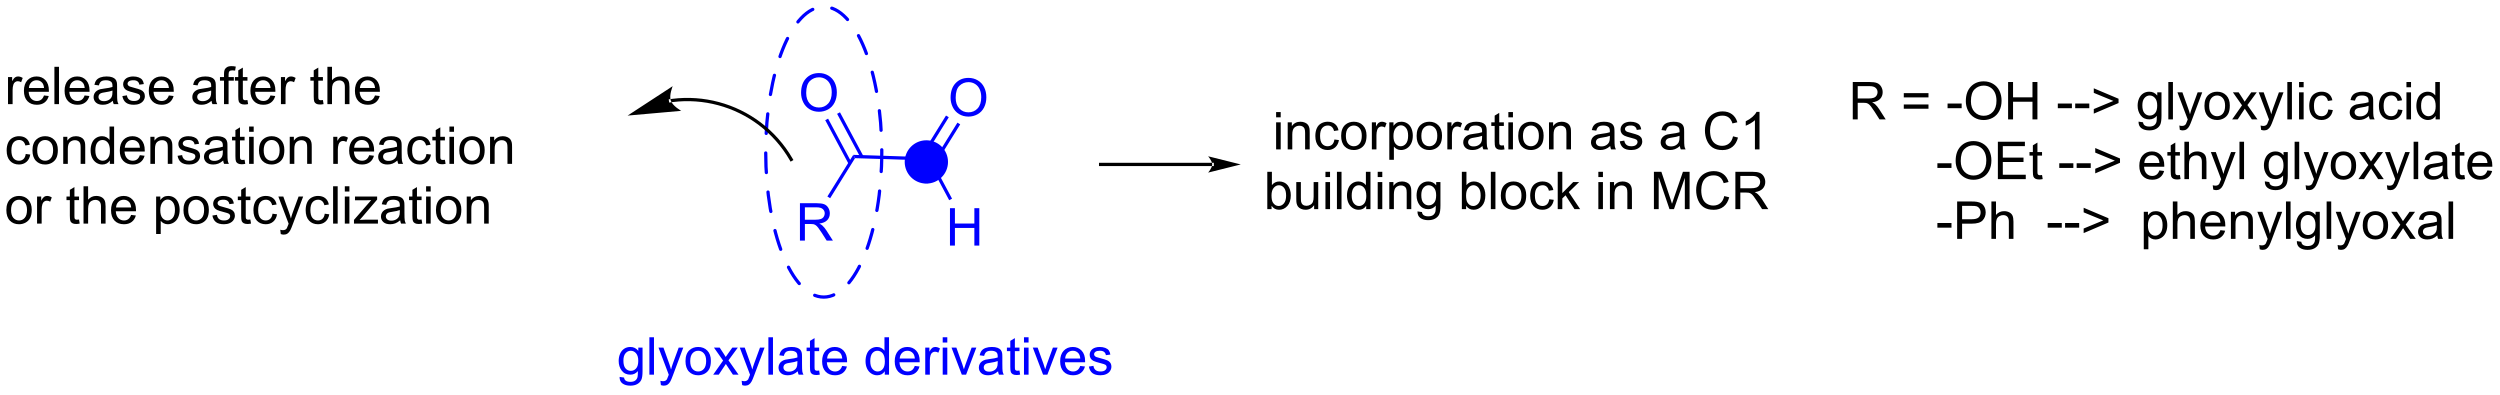 <?xml version="1.0" encoding="UTF-8"?>
<!DOCTYPE svg PUBLIC '-//W3C//DTD SVG 1.0//EN'
          'http://www.w3.org/TR/2001/REC-SVG-20010904/DTD/svg10.dtd'>
<svg stroke-dasharray="none" shape-rendering="auto" xmlns="http://www.w3.org/2000/svg" font-family="'Dialog'" text-rendering="auto" width="525" fill-opacity="1" color-interpolation="auto" color-rendering="auto" preserveAspectRatio="xMidYMid meet" font-size="12px" viewBox="0 0 525 83" fill="black" xmlns:xlink="http://www.w3.org/1999/xlink" stroke="black" image-rendering="auto" stroke-miterlimit="10" stroke-linecap="square" stroke-linejoin="miter" font-style="normal" stroke-width="1" height="83" stroke-dashoffset="0" font-weight="normal" stroke-opacity="1"
><!--Generated by the Batik Graphics2D SVG Generator--><defs id="genericDefs"
  /><g
  ><defs id="defs1"
    ><clipPath clipPathUnits="userSpaceOnUse" id="clipPath1"
      ><path d="M0.919 1.137 L394.591 1.137 L394.591 62.906 L0.919 62.906 L0.919 1.137 Z"
      /></clipPath
      ><clipPath clipPathUnits="userSpaceOnUse" id="clipPath2"
      ><path d="M-0.707 21.467 L-0.707 81.519 L382.019 81.519 L382.019 21.467 Z"
      /></clipPath
    ></defs
    ><g fill="blue" transform="scale(1.333,1.333) translate(-0.919,-1.137) matrix(1.029,0,0,1.029,1.646,-20.944)" stroke="blue"
    ><path d="M144.733 59.057 L144.733 53.331 L145.491 53.331 L145.491 55.682 L148.468 55.682 L148.468 53.331 L149.226 53.331 L149.226 59.057 L148.468 59.057 L148.468 56.357 L145.491 56.357 L145.491 59.057 L144.733 59.057 Z" stroke="none" clip-path="url(#clipPath2)"
    /></g
    ><g fill="blue" transform="matrix(1.371,0,0,1.371,0.969,-29.441)" stroke="blue"
    ><path d="M145.123 51.905 L144.682 52.141 L141.426 46.058 L141.731 45.568 Z" stroke="none" clip-path="url(#clipPath2)"
    /></g
    ><g fill="blue" transform="matrix(1.371,0,0,1.371,0.969,-29.441)" stroke="blue"
    ><path d="M141.731 45.568 L141.426 46.058 L130.26 45.702 L129.988 45.193 Z" stroke="none" clip-path="url(#clipPath2)"
    /></g
    ><g fill="blue" transform="matrix(1.371,0,0,1.371,0.969,-29.441)" stroke="blue"
    ><path d="M144.897 36.444 Q144.897 35.017 145.663 34.213 Q146.428 33.405 147.639 33.405 Q148.431 33.405 149.066 33.786 Q149.704 34.163 150.038 34.84 Q150.374 35.517 150.374 36.377 Q150.374 37.249 150.022 37.937 Q149.671 38.624 149.025 38.978 Q148.381 39.333 147.634 39.333 Q146.827 39.333 146.189 38.942 Q145.553 38.549 145.225 37.874 Q144.897 37.197 144.897 36.444 ZM145.678 36.455 Q145.678 37.491 146.233 38.088 Q146.79 38.681 147.631 38.681 Q148.486 38.681 149.038 38.08 Q149.592 37.478 149.592 36.374 Q149.592 35.674 149.355 35.153 Q149.118 34.632 148.663 34.346 Q148.209 34.056 147.642 34.056 Q146.837 34.056 146.256 34.611 Q145.678 35.163 145.678 36.455 Z" stroke="none" clip-path="url(#clipPath2)"
    /></g
    ><g fill="blue" transform="matrix(1.371,0,0,1.371,0.969,-29.441)" stroke="blue"
    ><path d="M142.352 46.994 L146.371 40.523 L145.946 40.259 L141.928 46.73 ZM140.601 45.907 L144.62 39.436 L144.195 39.172 L140.176 45.643 Z" stroke="none" clip-path="url(#clipPath2)"
    /></g
    ><g fill="blue" transform="matrix(1.371,0,0,1.371,0.969,-29.441)" stroke="blue"
    ><path d="M121.997 35.705 Q121.997 34.278 122.763 33.473 Q123.529 32.666 124.74 32.666 Q125.531 32.666 126.167 33.046 Q126.805 33.424 127.138 34.101 Q127.474 34.778 127.474 35.637 Q127.474 36.51 127.122 37.197 Q126.771 37.885 126.125 38.239 Q125.482 38.593 124.734 38.593 Q123.927 38.593 123.289 38.203 Q122.654 37.809 122.326 37.135 Q121.997 36.458 121.997 35.705 ZM122.779 35.716 Q122.779 36.752 123.333 37.348 Q123.891 37.942 124.732 37.942 Q125.586 37.942 126.138 37.341 Q126.693 36.739 126.693 35.635 Q126.693 34.934 126.456 34.413 Q126.219 33.893 125.763 33.606 Q125.31 33.317 124.742 33.317 Q123.938 33.317 123.357 33.872 Q122.779 34.424 122.779 35.716 Z" stroke="none" clip-path="url(#clipPath2)"
    /></g
    ><g fill="blue" transform="matrix(1.371,0,0,1.371,0.969,-29.441)" stroke="blue"
    ><path d="M131.534 45.368 L127.955 38.675 L127.514 38.911 L131.093 45.604 ZM129.716 46.342 L126.136 39.648 L125.695 39.883 L129.275 46.578 Z" stroke="none" clip-path="url(#clipPath2)"
    /></g
    ><g fill="blue" transform="matrix(1.371,0,0,1.371,0.969,-29.441)" stroke="blue"
    ><path d="M121.823 58.327 L121.823 52.601 L124.362 52.601 Q125.128 52.601 125.526 52.754 Q125.925 52.908 126.162 53.299 Q126.401 53.689 126.401 54.163 Q126.401 54.773 126.006 55.192 Q125.612 55.608 124.787 55.72 Q125.089 55.866 125.245 56.007 Q125.576 56.312 125.873 56.767 L126.87 58.327 L125.917 58.327 L125.159 57.135 Q124.826 56.619 124.61 56.345 Q124.396 56.072 124.227 55.963 Q124.058 55.853 123.881 55.812 Q123.753 55.783 123.459 55.783 L122.581 55.783 L122.581 58.327 L121.823 58.327 ZM122.581 55.127 L124.209 55.127 Q124.73 55.127 125.021 55.02 Q125.316 54.913 125.466 54.676 Q125.62 54.439 125.62 54.163 Q125.62 53.757 125.323 53.496 Q125.029 53.233 124.394 53.233 L122.581 53.233 L122.581 55.127 Z" stroke="none" clip-path="url(#clipPath2)"
    /></g
    ><g fill="blue" transform="matrix(1.371,0,0,1.371,0.969,-29.441)" stroke="blue"
    ><path d="M129.988 45.193 L130.26 45.702 L126.451 51.836 L126.026 51.572 Z" stroke="none" clip-path="url(#clipPath2)"
    /></g
    ><g fill="blue" transform="matrix(1.371,0,0,1.371,0.969,-29.441)" stroke="blue"
    ><path d="M94.198 79.206 L94.883 79.307 Q94.925 79.625 95.12 79.768 Q95.383 79.963 95.836 79.963 Q96.323 79.963 96.589 79.768 Q96.855 79.573 96.948 79.221 Q97.003 79.007 97 78.317 Q96.539 78.862 95.852 78.862 Q94.995 78.862 94.526 78.245 Q94.058 77.627 94.058 76.763 Q94.058 76.169 94.271 75.669 Q94.487 75.166 94.896 74.893 Q95.305 74.62 95.855 74.62 Q96.589 74.62 97.065 75.213 L97.065 74.713 L97.714 74.713 L97.714 78.299 Q97.714 79.268 97.516 79.672 Q97.321 80.078 96.891 80.312 Q96.464 80.547 95.839 80.547 Q95.097 80.547 94.638 80.211 Q94.183 79.877 94.198 79.206 ZM94.782 76.713 Q94.782 77.528 95.105 77.903 Q95.43 78.278 95.917 78.278 Q96.401 78.278 96.73 77.906 Q97.058 77.534 97.058 76.737 Q97.058 75.974 96.719 75.588 Q96.383 75.2 95.907 75.2 Q95.438 75.2 95.11 75.583 Q94.782 75.963 94.782 76.713 ZM98.762 78.862 L98.762 73.135 L99.465 73.135 L99.465 78.862 L98.762 78.862 ZM100.524 80.461 L100.446 79.799 Q100.675 79.862 100.847 79.862 Q101.081 79.862 101.222 79.784 Q101.362 79.706 101.453 79.565 Q101.519 79.461 101.667 79.041 Q101.688 78.984 101.73 78.87 L100.157 74.713 L100.914 74.713 L101.776 77.114 Q101.946 77.573 102.078 78.075 Q102.198 77.591 102.368 77.13 L103.253 74.713 L103.956 74.713 L102.378 78.932 Q102.125 79.617 101.985 79.875 Q101.797 80.221 101.555 80.382 Q101.313 80.547 100.977 80.547 Q100.774 80.547 100.524 80.461 ZM104.292 76.786 Q104.292 75.635 104.933 75.081 Q105.469 74.62 106.237 74.62 Q107.094 74.62 107.636 75.179 Q108.18 75.739 108.18 76.729 Q108.18 77.528 107.938 77.989 Q107.698 78.448 107.24 78.703 Q106.782 78.956 106.237 78.956 Q105.368 78.956 104.828 78.398 Q104.292 77.838 104.292 76.786 ZM105.016 76.786 Q105.016 77.583 105.362 77.981 Q105.711 78.377 106.237 78.377 Q106.761 78.377 107.107 77.979 Q107.456 77.581 107.456 76.763 Q107.456 75.995 107.107 75.599 Q106.758 75.2 106.237 75.2 Q105.711 75.2 105.362 75.596 Q105.016 75.989 105.016 76.786 ZM108.535 78.862 L110.051 76.706 L108.647 74.713 L109.528 74.713 L110.163 75.685 Q110.343 75.963 110.452 76.151 Q110.624 75.893 110.77 75.692 L111.468 74.713 L112.309 74.713 L110.874 76.666 L112.418 78.862 L111.554 78.862 L110.702 77.573 L110.476 77.224 L109.387 78.862 L108.535 78.862 ZM112.973 80.461 L112.895 79.799 Q113.124 79.862 113.296 79.862 Q113.53 79.862 113.671 79.784 Q113.811 79.706 113.903 79.565 Q113.968 79.461 114.116 79.041 Q114.137 78.984 114.179 78.87 L112.606 74.713 L113.364 74.713 L114.226 77.114 Q114.395 77.573 114.528 78.075 Q114.647 77.591 114.817 77.13 L115.702 74.713 L116.405 74.713 L114.827 78.932 Q114.575 79.617 114.434 79.875 Q114.246 80.221 114.004 80.382 Q113.762 80.547 113.426 80.547 Q113.223 80.547 112.973 80.461 ZM116.989 78.862 L116.989 73.135 L117.692 73.135 L117.692 78.862 L116.989 78.862 ZM121.487 78.349 Q121.097 78.682 120.735 78.82 Q120.375 78.956 119.961 78.956 Q119.276 78.956 118.909 78.622 Q118.542 78.286 118.542 77.768 Q118.542 77.463 118.68 77.211 Q118.821 76.958 119.045 76.807 Q119.269 76.653 119.55 76.575 Q119.758 76.521 120.175 76.471 Q121.026 76.37 121.43 76.229 Q121.433 76.083 121.433 76.044 Q121.433 75.614 121.235 75.44 Q120.964 75.2 120.433 75.2 Q119.938 75.2 119.701 75.375 Q119.464 75.549 119.352 75.989 L118.664 75.896 Q118.758 75.456 118.972 75.185 Q119.188 74.911 119.594 74.765 Q120 74.62 120.534 74.62 Q121.065 74.62 121.396 74.745 Q121.73 74.87 121.886 75.06 Q122.042 75.247 122.105 75.536 Q122.141 75.716 122.141 76.185 L122.141 77.122 Q122.141 78.104 122.185 78.364 Q122.23 78.622 122.362 78.862 L121.628 78.862 Q121.519 78.643 121.487 78.349 ZM121.43 76.778 Q121.047 76.935 120.282 77.044 Q119.847 77.106 119.667 77.185 Q119.487 77.263 119.388 77.414 Q119.292 77.565 119.292 77.747 Q119.292 78.028 119.505 78.216 Q119.719 78.403 120.128 78.403 Q120.534 78.403 120.849 78.226 Q121.167 78.049 121.315 77.739 Q121.43 77.502 121.43 77.036 L121.43 76.778 ZM124.765 78.231 L124.866 78.854 Q124.569 78.916 124.335 78.916 Q123.952 78.916 123.741 78.797 Q123.53 78.674 123.444 78.476 Q123.358 78.278 123.358 77.646 L123.358 75.26 L122.843 75.26 L122.843 74.713 L123.358 74.713 L123.358 73.685 L124.059 73.263 L124.059 74.713 L124.765 74.713 L124.765 75.26 L124.059 75.26 L124.059 77.685 Q124.059 77.987 124.095 78.073 Q124.132 78.159 124.215 78.211 Q124.301 78.26 124.457 78.26 Q124.575 78.26 124.765 78.231 ZM128.292 77.526 L129.019 77.614 Q128.847 78.252 128.381 78.604 Q127.917 78.956 127.196 78.956 Q126.284 78.956 125.75 78.396 Q125.219 77.833 125.219 76.823 Q125.219 75.776 125.758 75.198 Q126.297 74.62 127.157 74.62 Q127.987 74.62 128.513 75.187 Q129.042 75.752 129.042 76.778 Q129.042 76.841 129.039 76.966 L125.946 76.966 Q125.985 77.651 126.331 78.015 Q126.68 78.377 127.198 78.377 Q127.586 78.377 127.86 78.174 Q128.133 77.971 128.292 77.526 ZM125.985 76.388 L128.3 76.388 Q128.253 75.864 128.034 75.604 Q127.698 75.198 127.164 75.198 Q126.68 75.198 126.349 75.523 Q126.019 75.846 125.985 76.388 ZM134.815 78.862 L134.815 78.338 Q134.422 78.956 133.657 78.956 Q133.159 78.956 132.743 78.682 Q132.328 78.409 132.099 77.919 Q131.87 77.427 131.87 76.791 Q131.87 76.169 132.076 75.664 Q132.284 75.159 132.698 74.89 Q133.112 74.62 133.625 74.62 Q134 74.62 134.292 74.778 Q134.586 74.935 134.769 75.19 L134.769 73.135 L135.469 73.135 L135.469 78.862 L134.815 78.862 ZM132.594 76.791 Q132.594 77.588 132.93 77.984 Q133.266 78.377 133.722 78.377 Q134.183 78.377 134.506 78 Q134.828 77.622 134.828 76.849 Q134.828 75.997 134.5 75.599 Q134.172 75.2 133.69 75.2 Q133.222 75.2 132.907 75.583 Q132.594 75.966 132.594 76.791 ZM139.413 77.526 L140.14 77.614 Q139.968 78.252 139.502 78.604 Q139.038 78.956 138.317 78.956 Q137.405 78.956 136.871 78.396 Q136.34 77.833 136.34 76.823 Q136.34 75.776 136.879 75.198 Q137.418 74.62 138.278 74.62 Q139.108 74.62 139.634 75.187 Q140.163 75.752 140.163 76.778 Q140.163 76.841 140.161 76.966 L137.067 76.966 Q137.106 77.651 137.452 78.015 Q137.801 78.377 138.319 78.377 Q138.707 78.377 138.981 78.174 Q139.254 77.971 139.413 77.526 ZM137.106 76.388 L139.421 76.388 Q139.374 75.864 139.155 75.604 Q138.819 75.198 138.286 75.198 Q137.801 75.198 137.47 75.523 Q137.14 75.846 137.106 76.388 ZM141.016 78.862 L141.016 74.713 L141.649 74.713 L141.649 75.341 Q141.891 74.901 142.094 74.76 Q142.3 74.62 142.547 74.62 Q142.901 74.62 143.269 74.846 L143.026 75.497 Q142.769 75.346 142.511 75.346 Q142.282 75.346 142.097 75.484 Q141.914 75.622 141.836 75.87 Q141.719 76.245 141.719 76.69 L141.719 78.862 L141.016 78.862 ZM143.69 73.942 L143.69 73.135 L144.394 73.135 L144.394 73.942 L143.69 73.942 ZM143.69 78.862 L143.69 74.713 L144.394 74.713 L144.394 78.862 L143.69 78.862 ZM146.616 78.862 L145.038 74.713 L145.78 74.713 L146.671 77.198 Q146.817 77.599 146.936 78.034 Q147.03 77.706 147.2 77.245 L148.121 74.713 L148.843 74.713 L147.273 78.862 L146.616 78.862 ZM152.171 78.349 Q151.78 78.682 151.418 78.82 Q151.059 78.956 150.645 78.956 Q149.96 78.956 149.593 78.622 Q149.226 78.286 149.226 77.768 Q149.226 77.463 149.364 77.211 Q149.504 76.958 149.728 76.807 Q149.952 76.653 150.233 76.575 Q150.442 76.521 150.858 76.471 Q151.71 76.37 152.114 76.229 Q152.116 76.083 152.116 76.044 Q152.116 75.614 151.918 75.44 Q151.648 75.2 151.116 75.2 Q150.621 75.2 150.384 75.375 Q150.148 75.549 150.036 75.989 L149.348 75.896 Q149.442 75.456 149.655 75.185 Q149.871 74.911 150.278 74.765 Q150.684 74.62 151.218 74.62 Q151.749 74.62 152.08 74.745 Q152.413 74.87 152.569 75.06 Q152.726 75.247 152.788 75.536 Q152.825 75.716 152.825 76.185 L152.825 77.122 Q152.825 78.104 152.869 78.364 Q152.913 78.622 153.046 78.862 L152.311 78.862 Q152.202 78.643 152.171 78.349 ZM152.114 76.778 Q151.731 76.935 150.965 77.044 Q150.53 77.106 150.351 77.185 Q150.171 77.263 150.072 77.414 Q149.976 77.565 149.976 77.747 Q149.976 78.028 150.189 78.216 Q150.403 78.403 150.811 78.403 Q151.218 78.403 151.533 78.226 Q151.851 78.049 151.999 77.739 Q152.114 77.502 152.114 77.036 L152.114 76.778 ZM155.448 78.231 L155.55 78.854 Q155.253 78.916 155.019 78.916 Q154.636 78.916 154.425 78.797 Q154.214 78.674 154.128 78.476 Q154.042 78.278 154.042 77.646 L154.042 75.26 L153.526 75.26 L153.526 74.713 L154.042 74.713 L154.042 73.685 L154.743 73.263 L154.743 74.713 L155.448 74.713 L155.448 75.26 L154.743 75.26 L154.743 77.685 Q154.743 77.987 154.779 78.073 Q154.815 78.159 154.899 78.211 Q154.985 78.26 155.141 78.26 Q155.258 78.26 155.448 78.231 ZM156.14 73.942 L156.14 73.135 L156.843 73.135 L156.843 73.942 L156.14 73.942 ZM156.14 78.862 L156.14 74.713 L156.843 74.713 L156.843 78.862 L156.14 78.862 ZM159.065 78.862 L157.487 74.713 L158.23 74.713 L159.12 77.198 Q159.266 77.599 159.386 78.034 Q159.48 77.706 159.649 77.245 L160.571 74.713 L161.292 74.713 L159.722 78.862 L159.065 78.862 ZM164.753 77.526 L165.48 77.614 Q165.308 78.252 164.841 78.604 Q164.378 78.956 163.657 78.956 Q162.745 78.956 162.211 78.396 Q161.68 77.833 161.68 76.823 Q161.68 75.776 162.219 75.198 Q162.758 74.62 163.618 74.62 Q164.448 74.62 164.974 75.187 Q165.503 75.752 165.503 76.778 Q165.503 76.841 165.5 76.966 L162.407 76.966 Q162.446 77.651 162.792 78.015 Q163.141 78.377 163.659 78.377 Q164.047 78.377 164.321 78.174 Q164.594 77.971 164.753 77.526 ZM162.446 76.388 L164.761 76.388 Q164.714 75.864 164.495 75.604 Q164.159 75.198 163.625 75.198 Q163.141 75.198 162.81 75.523 Q162.48 75.846 162.446 76.388 ZM166.082 77.622 L166.778 77.513 Q166.835 77.932 167.103 78.156 Q167.371 78.377 167.851 78.377 Q168.335 78.377 168.569 78.179 Q168.804 77.981 168.804 77.716 Q168.804 77.479 168.598 77.341 Q168.452 77.247 167.879 77.104 Q167.106 76.909 166.806 76.765 Q166.507 76.622 166.353 76.372 Q166.2 76.12 166.2 75.815 Q166.2 75.536 166.325 75.302 Q166.452 75.065 166.671 74.909 Q166.835 74.786 167.119 74.703 Q167.403 74.62 167.726 74.62 Q168.215 74.62 168.582 74.76 Q168.952 74.901 169.127 75.14 Q169.304 75.38 169.371 75.784 L168.684 75.877 Q168.637 75.557 168.411 75.377 Q168.186 75.198 167.778 75.198 Q167.293 75.198 167.085 75.359 Q166.879 75.518 166.879 75.731 Q166.879 75.87 166.965 75.979 Q167.051 76.091 167.233 76.166 Q167.34 76.206 167.856 76.346 Q168.601 76.544 168.895 76.672 Q169.192 76.799 169.358 77.041 Q169.528 77.284 169.528 77.643 Q169.528 77.995 169.322 78.304 Q169.116 78.614 168.728 78.786 Q168.343 78.956 167.856 78.956 Q167.046 78.956 166.621 78.62 Q166.2 78.284 166.082 77.622 Z" stroke="none" clip-path="url(#clipPath2)"
    /></g
    ><g transform="matrix(1.371,0,0,1.371,0.969,-29.441)"
    ><path d="M283.087 39.762 L283.087 34.035 L285.627 34.035 Q286.392 34.035 286.791 34.189 Q287.189 34.342 287.426 34.733 Q287.666 35.124 287.666 35.598 Q287.666 36.207 287.27 36.626 Q286.877 37.043 286.051 37.155 Q286.353 37.301 286.509 37.441 Q286.84 37.746 287.137 38.202 L288.134 39.762 L287.181 39.762 L286.423 38.569 Q286.09 38.053 285.874 37.78 Q285.66 37.507 285.491 37.397 Q285.322 37.288 285.145 37.246 Q285.017 37.217 284.723 37.217 L283.845 37.217 L283.845 39.762 L283.087 39.762 ZM283.845 36.561 L285.473 36.561 Q285.994 36.561 286.285 36.454 Q286.58 36.348 286.731 36.111 Q286.884 35.874 286.884 35.598 Q286.884 35.191 286.587 34.931 Q286.293 34.668 285.658 34.668 L283.845 34.668 L283.845 36.561 ZM294.684 36.395 L290.902 36.395 L290.902 35.738 L294.684 35.738 L294.684 36.395 ZM294.684 38.132 L290.902 38.132 L290.902 37.475 L294.684 37.475 L294.684 38.132 ZM297.607 38.043 L297.607 37.335 L299.766 37.335 L299.766 38.043 L297.607 38.043 ZM300.404 36.973 Q300.404 35.546 301.17 34.741 Q301.935 33.934 303.146 33.934 Q303.938 33.934 304.573 34.314 Q305.211 34.691 305.545 35.368 Q305.88 36.046 305.88 36.905 Q305.88 37.777 305.529 38.465 Q305.177 39.152 304.531 39.507 Q303.888 39.861 303.141 39.861 Q302.334 39.861 301.695 39.47 Q301.06 39.077 300.732 38.402 Q300.404 37.725 300.404 36.973 ZM301.185 36.983 Q301.185 38.02 301.74 38.616 Q302.297 39.21 303.138 39.21 Q303.992 39.21 304.545 38.608 Q305.099 38.007 305.099 36.902 Q305.099 36.202 304.862 35.681 Q304.625 35.16 304.17 34.874 Q303.716 34.585 303.149 34.585 Q302.344 34.585 301.763 35.139 Q301.185 35.691 301.185 36.983 ZM306.879 39.762 L306.879 34.035 L307.637 34.035 L307.637 36.387 L310.613 36.387 L310.613 34.035 L311.371 34.035 L311.371 39.762 L310.613 39.762 L310.613 37.061 L307.637 37.061 L307.637 39.762 L306.879 39.762 ZM314.494 38.043 L314.494 37.335 L316.652 37.335 L316.652 38.043 L314.494 38.043 ZM317.158 38.043 L317.158 37.335 L319.317 37.335 L319.317 38.043 L317.158 38.043 ZM323.798 37.257 L320.004 38.879 L320.004 38.178 L323.009 36.934 L320.004 35.699 L320.004 34.999 L323.798 36.6 L323.798 37.257 ZM326.86 40.105 L327.545 40.207 Q327.586 40.525 327.781 40.668 Q328.045 40.863 328.498 40.863 Q328.985 40.863 329.25 40.668 Q329.516 40.473 329.61 40.121 Q329.664 39.907 329.662 39.217 Q329.201 39.762 328.513 39.762 Q327.656 39.762 327.188 39.145 Q326.719 38.527 326.719 37.663 Q326.719 37.069 326.933 36.569 Q327.149 36.066 327.558 35.793 Q327.966 35.52 328.516 35.52 Q329.25 35.52 329.727 36.113 L329.727 35.613 L330.375 35.613 L330.375 39.199 Q330.375 40.168 330.177 40.572 Q329.982 40.978 329.552 41.212 Q329.125 41.447 328.5 41.447 Q327.758 41.447 327.3 41.111 Q326.844 40.777 326.86 40.105 ZM327.443 37.613 Q327.443 38.428 327.766 38.803 Q328.091 39.178 328.578 39.178 Q329.063 39.178 329.391 38.806 Q329.719 38.434 329.719 37.637 Q329.719 36.874 329.38 36.488 Q329.045 36.1 328.568 36.1 Q328.099 36.1 327.771 36.483 Q327.443 36.863 327.443 37.613 ZM331.423 39.762 L331.423 34.035 L332.127 34.035 L332.127 39.762 L331.423 39.762 ZM333.185 41.361 L333.107 40.699 Q333.336 40.762 333.508 40.762 Q333.742 40.762 333.883 40.684 Q334.024 40.605 334.115 40.465 Q334.18 40.361 334.328 39.941 Q334.349 39.884 334.391 39.77 L332.818 35.613 L333.576 35.613 L334.438 38.014 Q334.607 38.473 334.74 38.975 Q334.86 38.491 335.029 38.03 L335.914 35.613 L336.617 35.613 L335.039 39.832 Q334.787 40.517 334.646 40.775 Q334.459 41.121 334.216 41.282 Q333.974 41.447 333.638 41.447 Q333.435 41.447 333.185 41.361 ZM336.953 37.686 Q336.953 36.535 337.594 35.98 Q338.13 35.52 338.899 35.52 Q339.755 35.52 340.297 36.079 Q340.841 36.639 340.841 37.629 Q340.841 38.428 340.599 38.889 Q340.36 39.348 339.901 39.603 Q339.443 39.855 338.899 39.855 Q338.029 39.855 337.49 39.298 Q336.953 38.738 336.953 37.686 ZM337.677 37.686 Q337.677 38.483 338.024 38.882 Q338.373 39.277 338.899 39.277 Q339.422 39.277 339.768 38.879 Q340.117 38.48 340.117 37.663 Q340.117 36.895 339.768 36.499 Q339.42 36.1 338.899 36.1 Q338.373 36.1 338.024 36.496 Q337.677 36.889 337.677 37.686 ZM341.197 39.762 L342.712 37.605 L341.309 35.613 L342.189 35.613 L342.824 36.585 Q343.004 36.863 343.113 37.051 Q343.285 36.793 343.431 36.592 L344.129 35.613 L344.97 35.613 L343.535 37.566 L345.08 39.762 L344.215 39.762 L343.363 38.473 L343.137 38.124 L342.048 39.762 L341.197 39.762 ZM345.634 41.361 L345.556 40.699 Q345.785 40.762 345.957 40.762 Q346.192 40.762 346.332 40.684 Q346.473 40.605 346.564 40.465 Q346.629 40.361 346.777 39.941 Q346.798 39.884 346.84 39.77 L345.267 35.613 L346.025 35.613 L346.887 38.014 Q347.056 38.473 347.189 38.975 Q347.309 38.491 347.478 38.03 L348.363 35.613 L349.067 35.613 L347.488 39.832 Q347.236 40.517 347.095 40.775 Q346.908 41.121 346.666 41.282 Q346.423 41.447 346.087 41.447 Q345.884 41.447 345.634 41.361 ZM349.65 39.762 L349.65 34.035 L350.353 34.035 L350.353 39.762 L349.65 39.762 ZM351.445 34.842 L351.445 34.035 L352.149 34.035 L352.149 34.842 L351.445 34.842 ZM351.445 39.762 L351.445 35.613 L352.149 35.613 L352.149 39.762 L351.445 39.762 ZM355.926 38.241 L356.619 38.332 Q356.504 39.046 356.038 39.452 Q355.572 39.855 354.892 39.855 Q354.041 39.855 353.522 39.298 Q353.004 38.741 353.004 37.702 Q353.004 37.03 353.225 36.527 Q353.449 36.022 353.905 35.772 Q354.361 35.52 354.895 35.52 Q355.572 35.52 356.002 35.861 Q356.431 36.202 356.551 36.832 L355.869 36.936 Q355.77 36.52 355.522 36.309 Q355.275 36.098 354.923 36.098 Q354.392 36.098 354.059 36.478 Q353.728 36.858 353.728 37.684 Q353.728 38.52 354.048 38.9 Q354.369 39.277 354.884 39.277 Q355.298 39.277 355.574 39.025 Q355.853 38.77 355.926 38.241 ZM362.149 39.249 Q361.758 39.582 361.396 39.72 Q361.037 39.855 360.623 39.855 Q359.938 39.855 359.57 39.522 Q359.203 39.186 359.203 38.668 Q359.203 38.363 359.341 38.111 Q359.482 37.858 359.706 37.707 Q359.93 37.553 360.211 37.475 Q360.42 37.421 360.836 37.371 Q361.688 37.27 362.091 37.129 Q362.094 36.983 362.094 36.944 Q362.094 36.514 361.896 36.34 Q361.625 36.1 361.094 36.1 Q360.599 36.1 360.362 36.275 Q360.125 36.449 360.013 36.889 L359.326 36.796 Q359.42 36.355 359.633 36.085 Q359.849 35.811 360.255 35.665 Q360.662 35.52 361.195 35.52 Q361.727 35.52 362.058 35.645 Q362.391 35.77 362.547 35.96 Q362.703 36.147 362.766 36.436 Q362.802 36.616 362.802 37.085 L362.802 38.022 Q362.802 39.004 362.846 39.264 Q362.891 39.522 363.024 39.762 L362.289 39.762 Q362.18 39.543 362.149 39.249 ZM362.091 37.678 Q361.709 37.835 360.943 37.944 Q360.508 38.007 360.328 38.085 Q360.149 38.163 360.05 38.314 Q359.953 38.465 359.953 38.647 Q359.953 38.928 360.167 39.116 Q360.38 39.303 360.789 39.303 Q361.195 39.303 361.511 39.126 Q361.828 38.949 361.977 38.639 Q362.091 38.402 362.091 37.936 L362.091 37.678 ZM366.598 38.241 L367.291 38.332 Q367.176 39.046 366.71 39.452 Q366.244 39.855 365.564 39.855 Q364.712 39.855 364.194 39.298 Q363.676 38.741 363.676 37.702 Q363.676 37.03 363.897 36.527 Q364.121 36.022 364.577 35.772 Q365.033 35.52 365.567 35.52 Q366.244 35.52 366.673 35.861 Q367.103 36.202 367.223 36.832 L366.541 36.936 Q366.442 36.52 366.194 36.309 Q365.947 36.098 365.595 36.098 Q365.064 36.098 364.731 36.478 Q364.4 36.858 364.4 37.684 Q364.4 38.52 364.72 38.9 Q365.041 39.277 365.556 39.277 Q365.97 39.277 366.246 39.025 Q366.525 38.77 366.598 38.241 ZM367.895 34.842 L367.895 34.035 L368.598 34.035 L368.598 34.842 L367.895 34.842 ZM367.895 39.762 L367.895 35.613 L368.598 35.613 L368.598 39.762 L367.895 39.762 ZM372.36 39.762 L372.36 39.238 Q371.966 39.855 371.201 39.855 Q370.703 39.855 370.287 39.582 Q369.873 39.309 369.643 38.819 Q369.414 38.327 369.414 37.691 Q369.414 37.069 369.62 36.564 Q369.828 36.059 370.242 35.79 Q370.656 35.52 371.17 35.52 Q371.545 35.52 371.836 35.678 Q372.13 35.835 372.313 36.09 L372.313 34.035 L373.013 34.035 L373.013 39.762 L372.36 39.762 ZM370.138 37.691 Q370.138 38.488 370.474 38.884 Q370.81 39.277 371.266 39.277 Q371.727 39.277 372.05 38.9 Q372.373 38.522 372.373 37.749 Q372.373 36.897 372.045 36.499 Q371.716 36.1 371.235 36.1 Q370.766 36.1 370.451 36.483 Q370.138 36.866 370.138 37.691 Z" stroke="none" clip-path="url(#clipPath2)"
    /></g
    ><g transform="matrix(1.371,0,0,1.371,0.969,-29.441)"
    ><path d="M296.048 47.193 L296.048 46.485 L298.207 46.485 L298.207 47.193 L296.048 47.193 ZM298.845 46.123 Q298.845 44.696 299.611 43.891 Q300.377 43.084 301.587 43.084 Q302.379 43.084 303.014 43.464 Q303.652 43.841 303.986 44.519 Q304.322 45.196 304.322 46.055 Q304.322 46.927 303.97 47.615 Q303.619 48.302 302.973 48.657 Q302.33 49.011 301.582 49.011 Q300.775 49.011 300.137 48.62 Q299.502 48.227 299.173 47.552 Q298.845 46.875 298.845 46.123 ZM299.627 46.133 Q299.627 47.169 300.181 47.766 Q300.738 48.36 301.58 48.36 Q302.434 48.36 302.986 47.758 Q303.541 47.157 303.541 46.052 Q303.541 45.352 303.304 44.831 Q303.067 44.31 302.611 44.024 Q302.158 43.735 301.59 43.735 Q300.785 43.735 300.205 44.289 Q299.627 44.841 299.627 46.133 ZM305.313 48.912 L305.313 43.185 L309.453 43.185 L309.453 43.86 L306.07 43.86 L306.07 45.615 L309.24 45.615 L309.24 46.287 L306.07 46.287 L306.07 48.235 L309.586 48.235 L309.586 48.912 L305.313 48.912 ZM312.078 48.282 L312.18 48.904 Q311.883 48.966 311.649 48.966 Q311.266 48.966 311.055 48.847 Q310.844 48.724 310.758 48.526 Q310.672 48.328 310.672 47.696 L310.672 45.31 L310.156 45.31 L310.156 44.763 L310.672 44.763 L310.672 43.735 L311.373 43.313 L311.373 44.763 L312.078 44.763 L312.078 45.31 L311.373 45.31 L311.373 47.735 Q311.373 48.037 311.409 48.123 Q311.445 48.209 311.529 48.261 Q311.615 48.31 311.771 48.31 Q311.888 48.31 312.078 48.282 ZM314.716 47.193 L314.716 46.485 L316.875 46.485 L316.875 47.193 L314.716 47.193 ZM317.38 47.193 L317.38 46.485 L319.539 46.485 L319.539 47.193 L317.38 47.193 ZM324.021 46.407 L320.227 48.029 L320.227 47.328 L323.232 46.084 L320.227 44.849 L320.227 44.149 L324.021 45.75 L324.021 46.407 ZM330.051 47.576 L330.777 47.664 Q330.606 48.302 330.139 48.654 Q329.676 49.005 328.955 49.005 Q328.043 49.005 327.509 48.446 Q326.978 47.883 326.978 46.873 Q326.978 45.826 327.517 45.248 Q328.056 44.669 328.916 44.669 Q329.746 44.669 330.272 45.237 Q330.801 45.802 330.801 46.828 Q330.801 46.891 330.798 47.016 L327.705 47.016 Q327.744 47.701 328.09 48.065 Q328.439 48.427 328.957 48.427 Q329.345 48.427 329.619 48.224 Q329.892 48.021 330.051 47.576 ZM327.744 46.438 L330.059 46.438 Q330.012 45.914 329.793 45.654 Q329.457 45.248 328.923 45.248 Q328.439 45.248 328.108 45.573 Q327.777 45.896 327.744 46.438 ZM333.195 48.282 L333.297 48.904 Q333 48.966 332.766 48.966 Q332.383 48.966 332.172 48.847 Q331.961 48.724 331.875 48.526 Q331.789 48.328 331.789 47.696 L331.789 45.31 L331.274 45.31 L331.274 44.763 L331.789 44.763 L331.789 43.735 L332.49 43.313 L332.49 44.763 L333.195 44.763 L333.195 45.31 L332.49 45.31 L332.49 47.735 Q332.49 48.037 332.526 48.123 Q332.563 48.209 332.646 48.261 Q332.732 48.31 332.888 48.31 Q333.005 48.31 333.195 48.282 ZM333.884 48.912 L333.884 43.185 L334.587 43.185 L334.587 45.24 Q335.08 44.669 335.83 44.669 Q336.291 44.669 336.629 44.852 Q336.97 45.032 337.116 45.352 Q337.262 45.672 337.262 46.282 L337.262 48.912 L336.559 48.912 L336.559 46.282 Q336.559 45.755 336.33 45.516 Q336.103 45.274 335.684 45.274 Q335.371 45.274 335.095 45.438 Q334.822 45.599 334.705 45.878 Q334.587 46.154 334.587 46.641 L334.587 48.912 L333.884 48.912 ZM338.302 50.511 L338.224 49.849 Q338.453 49.912 338.625 49.912 Q338.86 49.912 339 49.834 Q339.141 49.755 339.232 49.615 Q339.297 49.511 339.445 49.091 Q339.466 49.034 339.508 48.919 L337.935 44.763 L338.693 44.763 L339.555 47.164 Q339.724 47.623 339.857 48.125 Q339.977 47.641 340.146 47.18 L341.031 44.763 L341.735 44.763 L340.156 48.982 Q339.904 49.667 339.763 49.925 Q339.576 50.271 339.334 50.432 Q339.091 50.597 338.755 50.597 Q338.552 50.597 338.302 50.511 ZM342.318 48.912 L342.318 43.185 L343.021 43.185 L343.021 48.912 L342.318 48.912 ZM346.203 49.255 L346.888 49.357 Q346.93 49.675 347.125 49.818 Q347.388 50.013 347.841 50.013 Q348.328 50.013 348.594 49.818 Q348.86 49.623 348.953 49.271 Q349.008 49.057 349.005 48.367 Q348.545 48.912 347.857 48.912 Q347 48.912 346.531 48.294 Q346.063 47.677 346.063 46.813 Q346.063 46.219 346.276 45.719 Q346.492 45.216 346.901 44.943 Q347.31 44.669 347.86 44.669 Q348.594 44.669 349.07 45.263 L349.07 44.763 L349.719 44.763 L349.719 48.349 Q349.719 49.318 349.521 49.722 Q349.326 50.128 348.896 50.362 Q348.469 50.597 347.844 50.597 Q347.102 50.597 346.643 50.261 Q346.188 49.927 346.203 49.255 ZM346.787 46.763 Q346.787 47.578 347.11 47.953 Q347.435 48.328 347.922 48.328 Q348.406 48.328 348.735 47.956 Q349.063 47.584 349.063 46.787 Q349.063 46.024 348.724 45.638 Q348.388 45.25 347.912 45.25 Q347.443 45.25 347.115 45.633 Q346.787 46.013 346.787 46.763 ZM350.767 48.912 L350.767 43.185 L351.47 43.185 L351.47 48.912 L350.767 48.912 ZM352.529 50.511 L352.451 49.849 Q352.68 49.912 352.852 49.912 Q353.086 49.912 353.227 49.834 Q353.367 49.755 353.459 49.615 Q353.524 49.511 353.672 49.091 Q353.693 49.034 353.735 48.919 L352.162 44.763 L352.92 44.763 L353.781 47.164 Q353.951 47.623 354.084 48.125 Q354.203 47.641 354.373 47.18 L355.258 44.763 L355.961 44.763 L354.383 48.982 Q354.13 49.667 353.99 49.925 Q353.802 50.271 353.56 50.432 Q353.318 50.597 352.982 50.597 Q352.779 50.597 352.529 50.511 ZM356.297 46.836 Q356.297 45.685 356.938 45.13 Q357.474 44.669 358.242 44.669 Q359.099 44.669 359.641 45.229 Q360.185 45.789 360.185 46.779 Q360.185 47.578 359.943 48.039 Q359.703 48.498 359.245 48.753 Q358.787 49.005 358.242 49.005 Q357.373 49.005 356.834 48.448 Q356.297 47.888 356.297 46.836 ZM357.021 46.836 Q357.021 47.633 357.367 48.032 Q357.716 48.427 358.242 48.427 Q358.766 48.427 359.112 48.029 Q359.461 47.63 359.461 46.813 Q359.461 46.044 359.112 45.649 Q358.763 45.25 358.242 45.25 Q357.716 45.25 357.367 45.646 Q357.021 46.039 357.021 46.836 ZM360.541 48.912 L362.056 46.755 L360.652 44.763 L361.533 44.763 L362.168 45.735 Q362.348 46.013 362.457 46.201 Q362.629 45.943 362.775 45.742 L363.473 44.763 L364.314 44.763 L362.879 46.716 L364.423 48.912 L363.559 48.912 L362.707 47.623 L362.481 47.274 L361.392 48.912 L360.541 48.912 ZM364.978 50.511 L364.9 49.849 Q365.129 49.912 365.301 49.912 Q365.535 49.912 365.676 49.834 Q365.817 49.755 365.908 49.615 Q365.973 49.511 366.121 49.091 Q366.142 49.034 366.184 48.919 L364.611 44.763 L365.369 44.763 L366.231 47.164 Q366.4 47.623 366.533 48.125 Q366.652 47.641 366.822 47.18 L367.707 44.763 L368.41 44.763 L366.832 48.982 Q366.58 49.667 366.439 49.925 Q366.252 50.271 366.009 50.432 Q365.767 50.597 365.431 50.597 Q365.228 50.597 364.978 50.511 ZM368.994 48.912 L368.994 43.185 L369.697 43.185 L369.697 48.912 L368.994 48.912 ZM373.492 48.399 Q373.102 48.732 372.74 48.87 Q372.38 49.005 371.966 49.005 Q371.281 49.005 370.914 48.672 Q370.547 48.336 370.547 47.818 Q370.547 47.513 370.685 47.261 Q370.826 47.008 371.05 46.857 Q371.274 46.703 371.555 46.625 Q371.763 46.571 372.18 46.521 Q373.031 46.419 373.435 46.279 Q373.438 46.133 373.438 46.094 Q373.438 45.664 373.24 45.49 Q372.969 45.25 372.438 45.25 Q371.943 45.25 371.706 45.425 Q371.469 45.599 371.357 46.039 L370.67 45.946 Q370.763 45.505 370.977 45.235 Q371.193 44.961 371.599 44.815 Q372.005 44.669 372.539 44.669 Q373.07 44.669 373.401 44.794 Q373.735 44.919 373.891 45.11 Q374.047 45.297 374.11 45.586 Q374.146 45.766 374.146 46.235 L374.146 47.172 Q374.146 48.154 374.19 48.414 Q374.235 48.672 374.367 48.912 L373.633 48.912 Q373.524 48.693 373.492 48.399 ZM373.435 46.828 Q373.052 46.985 372.287 47.094 Q371.852 47.157 371.672 47.235 Q371.492 47.313 371.393 47.464 Q371.297 47.615 371.297 47.797 Q371.297 48.078 371.511 48.266 Q371.724 48.453 372.133 48.453 Q372.539 48.453 372.854 48.276 Q373.172 48.099 373.32 47.789 Q373.435 47.552 373.435 47.086 L373.435 46.828 ZM376.77 48.282 L376.871 48.904 Q376.574 48.966 376.34 48.966 Q375.957 48.966 375.746 48.847 Q375.535 48.724 375.449 48.526 Q375.363 48.328 375.363 47.696 L375.363 45.31 L374.848 45.31 L374.848 44.763 L375.363 44.763 L375.363 43.735 L376.064 43.313 L376.064 44.763 L376.77 44.763 L376.77 45.31 L376.064 45.31 L376.064 47.735 Q376.064 48.037 376.1 48.123 Q376.137 48.209 376.22 48.261 Q376.306 48.31 376.462 48.31 Q376.58 48.31 376.77 48.282 ZM380.297 47.576 L381.024 47.664 Q380.852 48.302 380.386 48.654 Q379.922 49.005 379.201 49.005 Q378.289 49.005 377.755 48.446 Q377.224 47.883 377.224 46.873 Q377.224 45.826 377.763 45.248 Q378.302 44.669 379.162 44.669 Q379.992 44.669 380.518 45.237 Q381.047 45.802 381.047 46.828 Q381.047 46.891 381.045 47.016 L377.951 47.016 Q377.99 47.701 378.336 48.065 Q378.685 48.427 379.203 48.427 Q379.591 48.427 379.865 48.224 Q380.138 48.021 380.297 47.576 ZM377.99 46.438 L380.305 46.438 Q380.258 45.914 380.039 45.654 Q379.703 45.248 379.17 45.248 Q378.685 45.248 378.354 45.573 Q378.024 45.896 377.99 46.438 Z" stroke="none" clip-path="url(#clipPath2)"
    /></g
    ><g transform="matrix(1.371,0,0,1.371,0.969,-29.441)"
    ><path d="M296.048 56.343 L296.048 55.635 L298.207 55.635 L298.207 56.343 L296.048 56.343 ZM299.074 58.062 L299.074 52.335 L301.236 52.335 Q301.806 52.335 302.106 52.39 Q302.527 52.46 302.811 52.658 Q303.098 52.853 303.272 53.21 Q303.447 53.564 303.447 53.991 Q303.447 54.721 302.981 55.228 Q302.517 55.734 301.301 55.734 L299.832 55.734 L299.832 58.062 L299.074 58.062 ZM299.832 55.056 L301.314 55.056 Q302.048 55.056 302.356 54.783 Q302.666 54.51 302.666 54.015 Q302.666 53.655 302.483 53.4 Q302.301 53.142 302.004 53.062 Q301.814 53.01 301.298 53.01 L299.832 53.01 L299.832 55.056 ZM304.322 58.062 L304.322 52.335 L305.025 52.335 L305.025 54.39 Q305.517 53.819 306.267 53.819 Q306.728 53.819 307.067 54.002 Q307.408 54.181 307.554 54.502 Q307.699 54.822 307.699 55.431 L307.699 58.062 L306.996 58.062 L306.996 55.431 Q306.996 54.905 306.767 54.666 Q306.541 54.424 306.121 54.424 Q305.809 54.424 305.533 54.588 Q305.259 54.749 305.142 55.028 Q305.025 55.304 305.025 55.791 L305.025 58.062 L304.322 58.062 ZM312.943 56.343 L312.943 55.635 L315.102 55.635 L315.102 56.343 L312.943 56.343 ZM315.607 56.343 L315.607 55.635 L317.766 55.635 L317.766 56.343 L315.607 56.343 ZM322.248 55.556 L318.453 57.179 L318.453 56.478 L321.459 55.234 L318.453 53.999 L318.453 53.299 L322.248 54.9 L322.248 55.556 ZM327.662 59.653 L327.662 53.913 L328.302 53.913 L328.302 54.452 Q328.529 54.135 328.813 53.978 Q329.099 53.819 329.505 53.819 Q330.037 53.819 330.443 54.093 Q330.849 54.366 331.055 54.864 Q331.263 55.361 331.263 55.955 Q331.263 56.593 331.034 57.103 Q330.805 57.611 330.37 57.885 Q329.935 58.155 329.453 58.155 Q329.102 58.155 328.823 58.007 Q328.545 57.859 328.365 57.632 L328.365 59.653 L327.662 59.653 ZM328.297 56.01 Q328.297 56.812 328.62 57.194 Q328.945 57.577 329.406 57.577 Q329.875 57.577 330.209 57.181 Q330.545 56.783 330.545 55.952 Q330.545 55.158 330.216 54.765 Q329.891 54.369 329.438 54.369 Q328.99 54.369 328.643 54.791 Q328.297 55.21 328.297 56.01 ZM332.111 58.062 L332.111 52.335 L332.814 52.335 L332.814 54.39 Q333.306 53.819 334.056 53.819 Q334.517 53.819 334.856 54.002 Q335.197 54.181 335.343 54.502 Q335.488 54.822 335.488 55.431 L335.488 58.062 L334.785 58.062 L334.785 55.431 Q334.785 54.905 334.556 54.666 Q334.33 54.424 333.91 54.424 Q333.598 54.424 333.322 54.588 Q333.048 54.749 332.931 55.028 Q332.814 55.304 332.814 55.791 L332.814 58.062 L332.111 58.062 ZM339.399 56.726 L340.125 56.814 Q339.953 57.452 339.487 57.804 Q339.024 58.155 338.302 58.155 Q337.391 58.155 336.857 57.596 Q336.326 57.033 336.326 56.023 Q336.326 54.976 336.865 54.398 Q337.404 53.819 338.263 53.819 Q339.094 53.819 339.62 54.387 Q340.149 54.952 340.149 55.978 Q340.149 56.041 340.146 56.166 L337.052 56.166 Q337.091 56.851 337.438 57.215 Q337.787 57.577 338.305 57.577 Q338.693 57.577 338.966 57.374 Q339.24 57.171 339.399 56.726 ZM337.091 55.588 L339.406 55.588 Q339.36 55.064 339.141 54.804 Q338.805 54.398 338.271 54.398 Q337.787 54.398 337.456 54.723 Q337.125 55.046 337.091 55.588 ZM341.009 58.062 L341.009 53.913 L341.642 53.913 L341.642 54.502 Q342.098 53.819 342.962 53.819 Q343.337 53.819 343.65 53.955 Q343.965 54.088 344.121 54.306 Q344.277 54.525 344.34 54.827 Q344.379 55.023 344.379 55.51 L344.379 58.062 L343.676 58.062 L343.676 55.538 Q343.676 55.109 343.593 54.895 Q343.512 54.681 343.304 54.556 Q343.095 54.429 342.814 54.429 Q342.363 54.429 342.038 54.715 Q341.712 54.999 341.712 55.796 L341.712 58.062 L341.009 58.062 ZM345.427 59.661 L345.349 58.999 Q345.578 59.062 345.75 59.062 Q345.985 59.062 346.125 58.984 Q346.266 58.905 346.357 58.765 Q346.422 58.661 346.57 58.241 Q346.591 58.184 346.633 58.069 L345.06 53.913 L345.818 53.913 L346.68 56.314 Q346.849 56.773 346.982 57.275 Q347.102 56.791 347.271 56.33 L348.156 53.913 L348.86 53.913 L347.281 58.132 Q347.029 58.817 346.888 59.075 Q346.701 59.421 346.459 59.583 Q346.216 59.747 345.88 59.747 Q345.677 59.747 345.427 59.661 ZM349.443 58.062 L349.443 52.335 L350.146 52.335 L350.146 58.062 L349.443 58.062 ZM351.106 58.405 L351.791 58.507 Q351.832 58.825 352.027 58.968 Q352.291 59.163 352.744 59.163 Q353.231 59.163 353.496 58.968 Q353.762 58.773 353.856 58.421 Q353.91 58.208 353.908 57.517 Q353.447 58.062 352.759 58.062 Q351.902 58.062 351.434 57.444 Q350.965 56.827 350.965 55.963 Q350.965 55.369 351.179 54.869 Q351.395 54.366 351.804 54.093 Q352.212 53.819 352.762 53.819 Q353.496 53.819 353.973 54.413 L353.973 53.913 L354.621 53.913 L354.621 57.499 Q354.621 58.468 354.423 58.872 Q354.228 59.278 353.798 59.512 Q353.371 59.747 352.746 59.747 Q352.004 59.747 351.546 59.411 Q351.09 59.077 351.106 58.405 ZM351.689 55.913 Q351.689 56.728 352.012 57.103 Q352.337 57.478 352.824 57.478 Q353.309 57.478 353.637 57.106 Q353.965 56.734 353.965 55.937 Q353.965 55.174 353.627 54.788 Q353.291 54.4 352.814 54.4 Q352.345 54.4 352.017 54.783 Q351.689 55.163 351.689 55.913 ZM355.67 58.062 L355.67 52.335 L356.373 52.335 L356.373 58.062 L355.67 58.062 ZM357.431 59.661 L357.353 58.999 Q357.582 59.062 357.754 59.062 Q357.988 59.062 358.129 58.984 Q358.27 58.905 358.361 58.765 Q358.426 58.661 358.574 58.241 Q358.595 58.184 358.637 58.069 L357.064 53.913 L357.822 53.913 L358.684 56.314 Q358.853 56.773 358.986 57.275 Q359.106 56.791 359.275 56.33 L360.16 53.913 L360.863 53.913 L359.285 58.132 Q359.033 58.817 358.892 59.075 Q358.705 59.421 358.462 59.583 Q358.22 59.747 357.884 59.747 Q357.681 59.747 357.431 59.661 ZM361.199 55.986 Q361.199 54.835 361.84 54.28 Q362.377 53.819 363.145 53.819 Q364.002 53.819 364.543 54.379 Q365.087 54.939 365.087 55.929 Q365.087 56.728 364.845 57.189 Q364.606 57.648 364.147 57.903 Q363.689 58.155 363.145 58.155 Q362.275 58.155 361.736 57.598 Q361.199 57.038 361.199 55.986 ZM361.923 55.986 Q361.923 56.783 362.27 57.181 Q362.619 57.577 363.145 57.577 Q363.668 57.577 364.014 57.179 Q364.363 56.78 364.363 55.963 Q364.363 55.194 364.014 54.799 Q363.666 54.4 363.145 54.4 Q362.619 54.4 362.27 54.796 Q361.923 55.189 361.923 55.986 ZM365.443 58.062 L366.959 55.905 L365.555 53.913 L366.435 53.913 L367.07 54.885 Q367.25 55.163 367.36 55.351 Q367.531 55.093 367.677 54.892 L368.375 53.913 L369.216 53.913 L367.781 55.866 L369.326 58.062 L368.461 58.062 L367.61 56.773 L367.383 56.424 L366.295 58.062 L365.443 58.062 ZM372.617 57.549 Q372.227 57.882 371.865 58.02 Q371.505 58.155 371.091 58.155 Q370.406 58.155 370.039 57.822 Q369.672 57.486 369.672 56.968 Q369.672 56.663 369.81 56.411 Q369.951 56.158 370.175 56.007 Q370.399 55.853 370.68 55.775 Q370.888 55.721 371.305 55.671 Q372.156 55.569 372.56 55.429 Q372.563 55.283 372.563 55.244 Q372.563 54.814 372.365 54.64 Q372.094 54.4 371.563 54.4 Q371.068 54.4 370.831 54.575 Q370.594 54.749 370.482 55.189 L369.795 55.096 Q369.888 54.655 370.102 54.385 Q370.318 54.111 370.724 53.965 Q371.13 53.819 371.664 53.819 Q372.195 53.819 372.526 53.944 Q372.86 54.069 373.016 54.26 Q373.172 54.447 373.235 54.736 Q373.271 54.916 373.271 55.385 L373.271 56.322 Q373.271 57.304 373.315 57.564 Q373.36 57.822 373.492 58.062 L372.758 58.062 Q372.649 57.843 372.617 57.549 ZM372.56 55.978 Q372.177 56.135 371.412 56.244 Q370.977 56.306 370.797 56.385 Q370.617 56.463 370.518 56.614 Q370.422 56.765 370.422 56.947 Q370.422 57.228 370.636 57.416 Q370.849 57.603 371.258 57.603 Q371.664 57.603 371.979 57.426 Q372.297 57.249 372.445 56.939 Q372.56 56.702 372.56 56.236 L372.56 55.978 ZM374.345 58.062 L374.345 52.335 L375.048 52.335 L375.048 58.062 L374.345 58.062 Z" stroke="none" clip-path="url(#clipPath2)"
    /></g
    ><g stroke-linecap="round" transform="matrix(1.371,0,0,1.371,0.969,-29.441)" fill="blue" stroke-linejoin="round" stroke-dasharray="3" stroke="blue" stroke-width="0.5" stroke-miterlimit="3"
    ><path fill="none" d="M134.359 44.745 C134.359 57.024 130.379 66.978 125.469 66.978 C120.559 66.978 116.579 57.024 116.579 44.745 C116.579 32.466 120.559 22.512 125.469 22.512 C130.379 22.512 134.359 32.466 134.359 44.745" clip-path="url(#clipPath2)"
    /></g
    ><g transform="matrix(1.371,0,0,1.371,0.969,-29.441)"
    ><path d="M101.968 36.654 L101.968 36.654 C101.968 36.654 101.968 36.654 101.968 36.654 L101.968 36.654 C101.968 36.654 101.97 36.654 101.973 36.653 L102.005 36.901 L101.97 36.654 C101.97 36.654 101.971 36.654 101.972 36.654 L101.972 36.654 C101.972 36.654 101.972 36.654 101.973 36.653 L102.007 36.901 L101.972 36.654 C101.973 36.653 101.973 36.653 101.974 36.653 L101.974 36.653 C101.974 36.653 101.975 36.653 101.975 36.653 L101.976 36.653 C101.98 36.652 101.985 36.652 101.99 36.651 L102.025 36.898 L101.99 36.651 C101.999 36.65 102.008 36.648 102.018 36.647 L102.052 36.895 L102.018 36.647 C102.036 36.644 102.055 36.642 102.074 36.639 L102.108 36.887 L102.074 36.639 C102.149 36.629 102.224 36.619 102.299 36.61 L102.329 36.858 L102.299 36.61 C104.696 36.313 107.112 36.49 109.41 37.106 L109.41 37.106 C114.006 38.338 118.133 41.324 120.7 45.771 L120.825 45.988 L120.392 46.238 L120.267 46.021 C117.769 41.694 113.754 38.788 109.28 37.589 L109.345 37.348 L109.28 37.589 C107.043 36.99 104.693 36.817 102.36 37.106 L102.36 37.106 C102.287 37.115 102.214 37.125 102.141 37.135 L102.141 37.135 C102.123 37.137 102.105 37.14 102.087 37.142 L102.087 37.142 C102.078 37.144 102.069 37.145 102.059 37.146 L102.059 37.146 C102.055 37.147 102.05 37.147 102.046 37.148 L102.011 36.901 L102.046 37.148 C102.045 37.148 102.045 37.148 102.044 37.148 L102.044 37.148 C102.043 37.148 102.043 37.148 102.043 37.148 L102.042 37.149 C102.042 37.149 102.042 37.149 102.042 37.149 L102.042 37.149 C102.042 37.149 102.042 37.149 102.041 37.149 L102.038 37.149 C102.04 37.149 102.042 37.149 102.041 37.149 L102.041 37.149 C102.041 37.149 102.041 37.149 102.041 37.149 L101.794 37.185 L101.721 36.691 ZM95.424 39.179 L103.638 38.452 C103.638 38.452 102.325 37.716 102.039 36.889 C101.753 36.063 102.33 34.672 102.33 34.672 Z" stroke="none" clip-path="url(#clipPath2)"
    /></g
    ><g transform="matrix(1.371,0,0,1.371,0.969,-29.441)"
    ><path d="M0.521 37.428 L0.521 33.28 L1.154 33.28 L1.154 33.908 Q1.396 33.468 1.599 33.327 Q1.805 33.186 2.052 33.186 Q2.406 33.186 2.773 33.413 L2.531 34.064 Q2.273 33.913 2.016 33.913 Q1.786 33.913 1.602 34.051 Q1.419 34.189 1.341 34.436 Q1.224 34.811 1.224 35.257 L1.224 37.428 L0.521 37.428 ZM6.031 36.093 L6.758 36.181 Q6.586 36.819 6.12 37.171 Q5.656 37.522 4.935 37.522 Q4.023 37.522 3.49 36.962 Q2.958 36.4 2.958 35.389 Q2.958 34.343 3.497 33.764 Q4.037 33.186 4.896 33.186 Q5.727 33.186 6.253 33.754 Q6.781 34.319 6.781 35.345 Q6.781 35.408 6.779 35.533 L3.685 35.533 Q3.724 36.218 4.07 36.582 Q4.419 36.944 4.938 36.944 Q5.325 36.944 5.599 36.741 Q5.872 36.538 6.031 36.093 ZM3.724 34.954 L6.039 34.954 Q5.992 34.431 5.773 34.171 Q5.438 33.764 4.904 33.764 Q4.419 33.764 4.088 34.09 Q3.758 34.413 3.724 34.954 ZM7.626 37.428 L7.626 31.702 L8.329 31.702 L8.329 37.428 L7.626 37.428 ZM12.258 36.093 L12.984 36.181 Q12.812 36.819 12.346 37.171 Q11.883 37.522 11.162 37.522 Q10.25 37.522 9.716 36.962 Q9.185 36.4 9.185 35.389 Q9.185 34.343 9.724 33.764 Q10.263 33.186 11.122 33.186 Q11.953 33.186 12.479 33.754 Q13.008 34.319 13.008 35.345 Q13.008 35.408 13.005 35.533 L9.912 35.533 Q9.95 36.218 10.297 36.582 Q10.646 36.944 11.164 36.944 Q11.552 36.944 11.825 36.741 Q12.099 36.538 12.258 36.093 ZM9.95 34.954 L12.266 34.954 Q12.219 34.431 12 34.171 Q11.664 33.764 11.13 33.764 Q10.646 33.764 10.315 34.09 Q9.984 34.413 9.95 34.954 ZM16.574 36.915 Q16.184 37.249 15.822 37.387 Q15.462 37.522 15.048 37.522 Q14.363 37.522 13.996 37.189 Q13.629 36.853 13.629 36.335 Q13.629 36.03 13.767 35.777 Q13.908 35.525 14.132 35.374 Q14.355 35.22 14.637 35.142 Q14.845 35.087 15.262 35.038 Q16.113 34.936 16.517 34.796 Q16.52 34.65 16.52 34.611 Q16.52 34.181 16.322 34.007 Q16.051 33.767 15.52 33.767 Q15.025 33.767 14.788 33.941 Q14.551 34.116 14.439 34.556 L13.751 34.462 Q13.845 34.022 14.059 33.751 Q14.275 33.478 14.681 33.332 Q15.087 33.186 15.621 33.186 Q16.152 33.186 16.483 33.311 Q16.816 33.436 16.973 33.626 Q17.129 33.814 17.191 34.103 Q17.228 34.283 17.228 34.751 L17.228 35.689 Q17.228 36.671 17.272 36.931 Q17.316 37.189 17.449 37.428 L16.715 37.428 Q16.605 37.21 16.574 36.915 ZM16.517 35.345 Q16.134 35.501 15.368 35.611 Q14.934 35.673 14.754 35.751 Q14.574 35.829 14.475 35.98 Q14.379 36.132 14.379 36.314 Q14.379 36.595 14.592 36.783 Q14.806 36.97 15.215 36.97 Q15.621 36.97 15.936 36.793 Q16.254 36.616 16.402 36.306 Q16.517 36.069 16.517 35.603 L16.517 35.345 ZM18.037 36.189 L18.732 36.079 Q18.789 36.499 19.057 36.723 Q19.326 36.944 19.805 36.944 Q20.289 36.944 20.523 36.746 Q20.758 36.548 20.758 36.283 Q20.758 36.046 20.552 35.908 Q20.406 35.814 19.833 35.671 Q19.06 35.475 18.76 35.332 Q18.461 35.189 18.307 34.939 Q18.154 34.686 18.154 34.382 Q18.154 34.103 18.279 33.868 Q18.406 33.632 18.625 33.475 Q18.789 33.353 19.073 33.27 Q19.357 33.186 19.68 33.186 Q20.169 33.186 20.537 33.327 Q20.906 33.468 21.081 33.707 Q21.258 33.947 21.326 34.35 L20.638 34.444 Q20.591 34.124 20.365 33.944 Q20.141 33.764 19.732 33.764 Q19.247 33.764 19.039 33.926 Q18.833 34.085 18.833 34.298 Q18.833 34.436 18.919 34.546 Q19.005 34.658 19.188 34.733 Q19.294 34.772 19.81 34.913 Q20.555 35.111 20.849 35.238 Q21.146 35.366 21.312 35.608 Q21.482 35.85 21.482 36.21 Q21.482 36.561 21.276 36.871 Q21.07 37.181 20.682 37.353 Q20.297 37.522 19.81 37.522 Q19 37.522 18.576 37.186 Q18.154 36.85 18.037 36.189 ZM25.156 36.093 L25.883 36.181 Q25.711 36.819 25.245 37.171 Q24.781 37.522 24.06 37.522 Q23.148 37.522 22.615 36.962 Q22.083 36.4 22.083 35.389 Q22.083 34.343 22.622 33.764 Q23.162 33.186 24.021 33.186 Q24.852 33.186 25.378 33.754 Q25.906 34.319 25.906 35.345 Q25.906 35.408 25.904 35.533 L22.81 35.533 Q22.849 36.218 23.195 36.582 Q23.544 36.944 24.062 36.944 Q24.451 36.944 24.724 36.741 Q24.997 36.538 25.156 36.093 ZM22.849 34.954 L25.164 34.954 Q25.117 34.431 24.898 34.171 Q24.562 33.764 24.029 33.764 Q23.544 33.764 23.213 34.09 Q22.883 34.413 22.849 34.954 ZM31.695 36.915 Q31.305 37.249 30.943 37.387 Q30.583 37.522 30.169 37.522 Q29.484 37.522 29.117 37.189 Q28.75 36.853 28.75 36.335 Q28.75 36.03 28.888 35.777 Q29.029 35.525 29.253 35.374 Q29.477 35.22 29.758 35.142 Q29.966 35.087 30.383 35.038 Q31.234 34.936 31.638 34.796 Q31.641 34.65 31.641 34.611 Q31.641 34.181 31.443 34.007 Q31.172 33.767 30.641 33.767 Q30.146 33.767 29.909 33.941 Q29.672 34.116 29.56 34.556 L28.872 34.462 Q28.966 34.022 29.18 33.751 Q29.396 33.478 29.802 33.332 Q30.208 33.186 30.742 33.186 Q31.273 33.186 31.604 33.311 Q31.938 33.436 32.094 33.626 Q32.25 33.814 32.312 34.103 Q32.349 34.283 32.349 34.751 L32.349 35.689 Q32.349 36.671 32.393 36.931 Q32.438 37.189 32.57 37.428 L31.836 37.428 Q31.727 37.21 31.695 36.915 ZM31.638 35.345 Q31.255 35.501 30.49 35.611 Q30.055 35.673 29.875 35.751 Q29.695 35.829 29.596 35.98 Q29.5 36.132 29.5 36.314 Q29.5 36.595 29.713 36.783 Q29.927 36.97 30.336 36.97 Q30.742 36.97 31.057 36.793 Q31.375 36.616 31.523 36.306 Q31.638 36.069 31.638 35.603 L31.638 35.345 ZM33.605 37.428 L33.605 33.827 L32.986 33.827 L32.986 33.28 L33.605 33.28 L33.605 32.837 Q33.605 32.421 33.681 32.218 Q33.783 31.944 34.038 31.775 Q34.293 31.603 34.754 31.603 Q35.051 31.603 35.41 31.673 L35.306 32.288 Q35.087 32.249 34.892 32.249 Q34.572 32.249 34.439 32.387 Q34.306 32.522 34.306 32.897 L34.306 33.28 L35.113 33.28 L35.113 33.827 L34.306 33.827 L34.306 37.428 L33.605 37.428 ZM37.195 36.798 L37.297 37.421 Q37 37.483 36.766 37.483 Q36.383 37.483 36.172 37.363 Q35.961 37.241 35.875 37.043 Q35.789 36.845 35.789 36.212 L35.789 33.827 L35.273 33.827 L35.273 33.28 L35.789 33.28 L35.789 32.251 L36.49 31.829 L36.49 33.28 L37.195 33.28 L37.195 33.827 L36.49 33.827 L36.49 36.251 Q36.49 36.553 36.526 36.639 Q36.562 36.725 36.646 36.777 Q36.732 36.827 36.888 36.827 Q37.005 36.827 37.195 36.798 ZM40.723 36.093 L41.449 36.181 Q41.277 36.819 40.811 37.171 Q40.348 37.522 39.626 37.522 Q38.715 37.522 38.181 36.962 Q37.65 36.4 37.65 35.389 Q37.65 34.343 38.189 33.764 Q38.728 33.186 39.587 33.186 Q40.418 33.186 40.944 33.754 Q41.473 34.319 41.473 35.345 Q41.473 35.408 41.47 35.533 L38.376 35.533 Q38.415 36.218 38.762 36.582 Q39.111 36.944 39.629 36.944 Q40.017 36.944 40.29 36.741 Q40.564 36.538 40.723 36.093 ZM38.415 34.954 L40.73 34.954 Q40.684 34.431 40.465 34.171 Q40.129 33.764 39.595 33.764 Q39.111 33.764 38.78 34.09 Q38.449 34.413 38.415 34.954 ZM42.325 37.428 L42.325 33.28 L42.958 33.28 L42.958 33.908 Q43.2 33.468 43.404 33.327 Q43.609 33.186 43.857 33.186 Q44.211 33.186 44.578 33.413 L44.336 34.064 Q44.078 33.913 43.82 33.913 Q43.591 33.913 43.406 34.051 Q43.224 34.189 43.146 34.436 Q43.029 34.811 43.029 35.257 L43.029 37.428 L42.325 37.428 ZM48.754 36.798 L48.855 37.421 Q48.559 37.483 48.324 37.483 Q47.941 37.483 47.73 37.363 Q47.52 37.241 47.434 37.043 Q47.348 36.845 47.348 36.212 L47.348 33.827 L46.832 33.827 L46.832 33.28 L47.348 33.28 L47.348 32.251 L48.048 31.829 L48.048 33.28 L48.754 33.28 L48.754 33.827 L48.048 33.827 L48.048 36.251 Q48.048 36.553 48.085 36.639 Q48.121 36.725 48.204 36.777 Q48.29 36.827 48.447 36.827 Q48.564 36.827 48.754 36.798 ZM49.443 37.428 L49.443 31.702 L50.146 31.702 L50.146 33.757 Q50.638 33.186 51.388 33.186 Q51.849 33.186 52.188 33.368 Q52.529 33.548 52.675 33.868 Q52.82 34.189 52.82 34.798 L52.82 37.428 L52.117 37.428 L52.117 34.798 Q52.117 34.272 51.888 34.033 Q51.661 33.79 51.242 33.79 Q50.93 33.79 50.654 33.954 Q50.38 34.116 50.263 34.395 Q50.146 34.671 50.146 35.158 L50.146 37.428 L49.443 37.428 ZM56.73 36.093 L57.457 36.181 Q57.285 36.819 56.819 37.171 Q56.355 37.522 55.634 37.522 Q54.723 37.522 54.189 36.962 Q53.658 36.4 53.658 35.389 Q53.658 34.343 54.197 33.764 Q54.736 33.186 55.595 33.186 Q56.426 33.186 56.952 33.754 Q57.48 34.319 57.48 35.345 Q57.48 35.408 57.478 35.533 L54.384 35.533 Q54.423 36.218 54.77 36.582 Q55.118 36.944 55.637 36.944 Q56.025 36.944 56.298 36.741 Q56.572 36.538 56.73 36.093 ZM54.423 34.954 L56.738 34.954 Q56.691 34.431 56.473 34.171 Q56.137 33.764 55.603 33.764 Q55.118 33.764 54.788 34.09 Q54.457 34.413 54.423 34.954 Z" stroke="none" clip-path="url(#clipPath2)"
    /></g
    ><g transform="matrix(1.371,0,0,1.371,0.969,-29.441)"
    ><path d="M3.234 45.058 L3.927 45.149 Q3.812 45.862 3.346 46.269 Q2.88 46.672 2.2 46.672 Q1.349 46.672 0.831 46.115 Q0.312 45.558 0.312 44.519 Q0.312 43.847 0.534 43.344 Q0.758 42.839 1.214 42.589 Q1.669 42.336 2.203 42.336 Q2.88 42.336 3.31 42.677 Q3.74 43.019 3.859 43.649 L3.177 43.753 Q3.078 43.336 2.831 43.125 Q2.583 42.914 2.232 42.914 Q1.7 42.914 1.367 43.294 Q1.036 43.675 1.036 44.5 Q1.036 45.336 1.357 45.716 Q1.677 46.094 2.193 46.094 Q2.607 46.094 2.883 45.841 Q3.162 45.586 3.234 45.058 ZM4.266 44.503 Q4.266 43.352 4.906 42.797 Q5.443 42.336 6.211 42.336 Q7.068 42.336 7.609 42.896 Q8.154 43.456 8.154 44.446 Q8.154 45.245 7.912 45.706 Q7.672 46.164 7.213 46.419 Q6.755 46.672 6.211 46.672 Q5.341 46.672 4.802 46.115 Q4.266 45.555 4.266 44.503 ZM4.99 44.503 Q4.99 45.3 5.336 45.698 Q5.685 46.094 6.211 46.094 Q6.734 46.094 7.081 45.696 Q7.43 45.297 7.43 44.479 Q7.43 43.711 7.081 43.315 Q6.732 42.917 6.211 42.917 Q5.685 42.917 5.336 43.313 Q4.99 43.706 4.99 44.503 ZM8.978 46.578 L8.978 42.43 L9.611 42.43 L9.611 43.019 Q10.066 42.336 10.931 42.336 Q11.306 42.336 11.618 42.472 Q11.934 42.604 12.09 42.823 Q12.246 43.042 12.309 43.344 Q12.348 43.539 12.348 44.026 L12.348 46.578 L11.645 46.578 L11.645 44.055 Q11.645 43.625 11.561 43.412 Q11.48 43.198 11.272 43.073 Q11.064 42.946 10.783 42.946 Q10.332 42.946 10.007 43.232 Q9.681 43.516 9.681 44.313 L9.681 46.578 L8.978 46.578 ZM16.117 46.578 L16.117 46.055 Q15.724 46.672 14.958 46.672 Q14.461 46.672 14.044 46.399 Q13.63 46.125 13.401 45.636 Q13.172 45.144 13.172 44.508 Q13.172 43.886 13.378 43.38 Q13.586 42.875 14 42.607 Q14.414 42.336 14.927 42.336 Q15.302 42.336 15.594 42.495 Q15.888 42.651 16.07 42.907 L16.07 40.852 L16.771 40.852 L16.771 46.578 L16.117 46.578 ZM13.896 44.508 Q13.896 45.305 14.232 45.701 Q14.568 46.094 15.023 46.094 Q15.484 46.094 15.807 45.716 Q16.13 45.339 16.13 44.565 Q16.13 43.714 15.802 43.315 Q15.474 42.917 14.992 42.917 Q14.523 42.917 14.208 43.3 Q13.896 43.683 13.896 44.508 ZM20.715 45.242 L21.441 45.331 Q21.27 45.969 20.803 46.321 Q20.34 46.672 19.619 46.672 Q18.707 46.672 18.173 46.112 Q17.642 45.55 17.642 44.539 Q17.642 43.492 18.181 42.914 Q18.72 42.336 19.579 42.336 Q20.41 42.336 20.936 42.904 Q21.465 43.469 21.465 44.495 Q21.465 44.558 21.462 44.683 L18.369 44.683 Q18.408 45.367 18.754 45.732 Q19.103 46.094 19.621 46.094 Q20.009 46.094 20.283 45.891 Q20.556 45.688 20.715 45.242 ZM18.408 44.104 L20.723 44.104 Q20.676 43.581 20.457 43.321 Q20.121 42.914 19.587 42.914 Q19.103 42.914 18.772 43.24 Q18.441 43.563 18.408 44.104 ZM22.326 46.578 L22.326 42.43 L22.958 42.43 L22.958 43.019 Q23.414 42.336 24.279 42.336 Q24.654 42.336 24.966 42.472 Q25.281 42.604 25.438 42.823 Q25.594 43.042 25.656 43.344 Q25.695 43.539 25.695 44.026 L25.695 46.578 L24.992 46.578 L24.992 44.055 Q24.992 43.625 24.909 43.412 Q24.828 43.198 24.62 43.073 Q24.412 42.946 24.13 42.946 Q23.68 42.946 23.354 43.232 Q23.029 43.516 23.029 44.313 L23.029 46.578 L22.326 46.578 ZM26.494 45.339 L27.189 45.229 Q27.246 45.649 27.514 45.873 Q27.783 46.094 28.262 46.094 Q28.746 46.094 28.98 45.896 Q29.215 45.698 29.215 45.433 Q29.215 45.196 29.009 45.058 Q28.863 44.964 28.29 44.821 Q27.517 44.625 27.217 44.482 Q26.918 44.339 26.764 44.089 Q26.611 43.836 26.611 43.532 Q26.611 43.253 26.736 43.019 Q26.863 42.782 27.082 42.625 Q27.246 42.503 27.53 42.419 Q27.814 42.336 28.137 42.336 Q28.626 42.336 28.994 42.477 Q29.363 42.617 29.538 42.857 Q29.715 43.097 29.783 43.5 L29.095 43.594 Q29.048 43.274 28.822 43.094 Q28.598 42.914 28.189 42.914 Q27.704 42.914 27.496 43.076 Q27.29 43.235 27.29 43.448 Q27.29 43.586 27.376 43.696 Q27.462 43.808 27.645 43.883 Q27.751 43.922 28.267 44.063 Q29.012 44.261 29.306 44.388 Q29.603 44.516 29.77 44.758 Q29.939 45 29.939 45.36 Q29.939 45.711 29.733 46.021 Q29.527 46.331 29.139 46.503 Q28.754 46.672 28.267 46.672 Q27.457 46.672 27.033 46.336 Q26.611 46 26.494 45.339 ZM33.48 46.065 Q33.09 46.399 32.728 46.537 Q32.368 46.672 31.954 46.672 Q31.27 46.672 30.902 46.339 Q30.535 46.003 30.535 45.485 Q30.535 45.18 30.673 44.927 Q30.814 44.675 31.038 44.524 Q31.262 44.37 31.543 44.292 Q31.751 44.237 32.168 44.188 Q33.02 44.086 33.423 43.946 Q33.426 43.8 33.426 43.761 Q33.426 43.331 33.228 43.157 Q32.957 42.917 32.426 42.917 Q31.931 42.917 31.694 43.091 Q31.457 43.266 31.345 43.706 L30.658 43.612 Q30.751 43.172 30.965 42.901 Q31.181 42.628 31.587 42.482 Q31.994 42.336 32.527 42.336 Q33.059 42.336 33.389 42.461 Q33.723 42.586 33.879 42.776 Q34.035 42.964 34.098 43.253 Q34.134 43.433 34.134 43.901 L34.134 44.839 Q34.134 45.821 34.178 46.081 Q34.223 46.339 34.355 46.578 L33.621 46.578 Q33.512 46.36 33.48 46.065 ZM33.423 44.495 Q33.04 44.651 32.275 44.761 Q31.84 44.823 31.66 44.901 Q31.48 44.979 31.381 45.13 Q31.285 45.282 31.285 45.464 Q31.285 45.745 31.499 45.933 Q31.712 46.12 32.121 46.12 Q32.527 46.12 32.842 45.943 Q33.16 45.766 33.309 45.456 Q33.423 45.219 33.423 44.753 L33.423 44.495 ZM36.758 45.948 L36.859 46.571 Q36.562 46.633 36.328 46.633 Q35.945 46.633 35.734 46.513 Q35.523 46.391 35.438 46.193 Q35.352 45.995 35.352 45.362 L35.352 42.977 L34.836 42.977 L34.836 42.43 L35.352 42.43 L35.352 41.401 L36.052 40.979 L36.052 42.43 L36.758 42.43 L36.758 42.977 L36.052 42.977 L36.052 45.401 Q36.052 45.703 36.089 45.789 Q36.125 45.875 36.208 45.927 Q36.294 45.977 36.45 45.977 Q36.568 45.977 36.758 45.948 ZM37.449 41.659 L37.449 40.852 L38.152 40.852 L38.152 41.659 L37.449 41.659 ZM37.449 46.578 L37.449 42.43 L38.152 42.43 L38.152 46.578 L37.449 46.578 ZM38.961 44.503 Q38.961 43.352 39.602 42.797 Q40.138 42.336 40.906 42.336 Q41.763 42.336 42.305 42.896 Q42.849 43.456 42.849 44.446 Q42.849 45.245 42.607 45.706 Q42.367 46.164 41.909 46.419 Q41.45 46.672 40.906 46.672 Q40.036 46.672 39.497 46.115 Q38.961 45.555 38.961 44.503 ZM39.685 44.503 Q39.685 45.3 40.031 45.698 Q40.38 46.094 40.906 46.094 Q41.43 46.094 41.776 45.696 Q42.125 45.297 42.125 44.479 Q42.125 43.711 41.776 43.315 Q41.427 42.917 40.906 42.917 Q40.38 42.917 40.031 43.313 Q39.685 43.706 39.685 44.503 ZM43.673 46.578 L43.673 42.43 L44.306 42.43 L44.306 43.019 Q44.762 42.336 45.626 42.336 Q46.001 42.336 46.314 42.472 Q46.629 42.604 46.785 42.823 Q46.941 43.042 47.004 43.344 Q47.043 43.539 47.043 44.026 L47.043 46.578 L46.34 46.578 L46.34 44.055 Q46.34 43.625 46.257 43.412 Q46.176 43.198 45.967 43.073 Q45.759 42.946 45.478 42.946 Q45.027 42.946 44.702 43.232 Q44.376 43.516 44.376 44.313 L44.376 46.578 L43.673 46.578 ZM50.337 46.578 L50.337 42.43 L50.97 42.43 L50.97 43.058 Q51.212 42.617 51.415 42.477 Q51.621 42.336 51.868 42.336 Q52.223 42.336 52.59 42.563 L52.348 43.214 Q52.09 43.063 51.832 43.063 Q51.603 43.063 51.418 43.201 Q51.236 43.339 51.158 43.586 Q51.04 43.961 51.04 44.407 L51.04 46.578 L50.337 46.578 ZM55.848 45.242 L56.574 45.331 Q56.402 45.969 55.936 46.321 Q55.473 46.672 54.751 46.672 Q53.84 46.672 53.306 46.112 Q52.775 45.55 52.775 44.539 Q52.775 43.492 53.314 42.914 Q53.853 42.336 54.712 42.336 Q55.543 42.336 56.069 42.904 Q56.598 43.469 56.598 44.495 Q56.598 44.558 56.595 44.683 L53.501 44.683 Q53.54 45.367 53.887 45.732 Q54.236 46.094 54.754 46.094 Q55.142 46.094 55.415 45.891 Q55.689 45.688 55.848 45.242 ZM53.54 44.104 L55.855 44.104 Q55.809 43.581 55.59 43.321 Q55.254 42.914 54.72 42.914 Q54.236 42.914 53.905 43.24 Q53.574 43.563 53.54 44.104 ZM60.164 46.065 Q59.773 46.399 59.411 46.537 Q59.052 46.672 58.638 46.672 Q57.953 46.672 57.586 46.339 Q57.219 46.003 57.219 45.485 Q57.219 45.18 57.357 44.927 Q57.497 44.675 57.721 44.524 Q57.945 44.37 58.227 44.292 Q58.435 44.237 58.852 44.188 Q59.703 44.086 60.107 43.946 Q60.109 43.8 60.109 43.761 Q60.109 43.331 59.911 43.157 Q59.641 42.917 59.109 42.917 Q58.615 42.917 58.378 43.091 Q58.141 43.266 58.029 43.706 L57.341 43.612 Q57.435 43.172 57.648 42.901 Q57.865 42.628 58.271 42.482 Q58.677 42.336 59.211 42.336 Q59.742 42.336 60.073 42.461 Q60.406 42.586 60.562 42.776 Q60.719 42.964 60.781 43.253 Q60.818 43.433 60.818 43.901 L60.818 44.839 Q60.818 45.821 60.862 46.081 Q60.906 46.339 61.039 46.578 L60.305 46.578 Q60.195 46.36 60.164 46.065 ZM60.107 44.495 Q59.724 44.651 58.958 44.761 Q58.523 44.823 58.344 44.901 Q58.164 44.979 58.065 45.13 Q57.969 45.282 57.969 45.464 Q57.969 45.745 58.182 45.933 Q58.396 46.12 58.805 46.12 Q59.211 46.12 59.526 45.943 Q59.844 45.766 59.992 45.456 Q60.107 45.219 60.107 44.753 L60.107 44.495 ZM64.613 45.058 L65.306 45.149 Q65.191 45.862 64.725 46.269 Q64.259 46.672 63.579 46.672 Q62.728 46.672 62.21 46.115 Q61.691 45.558 61.691 44.519 Q61.691 43.847 61.913 43.344 Q62.137 42.839 62.592 42.589 Q63.048 42.336 63.582 42.336 Q64.259 42.336 64.689 42.677 Q65.118 43.019 65.238 43.649 L64.556 43.753 Q64.457 43.336 64.21 43.125 Q63.962 42.914 63.611 42.914 Q63.079 42.914 62.746 43.294 Q62.415 43.675 62.415 44.5 Q62.415 45.336 62.736 45.716 Q63.056 46.094 63.572 46.094 Q63.986 46.094 64.262 45.841 Q64.54 45.586 64.613 45.058 ZM67.441 45.948 L67.543 46.571 Q67.246 46.633 67.012 46.633 Q66.629 46.633 66.418 46.513 Q66.207 46.391 66.121 46.193 Q66.035 45.995 66.035 45.362 L66.035 42.977 L65.519 42.977 L65.519 42.43 L66.035 42.43 L66.035 41.401 L66.736 40.979 L66.736 42.43 L67.441 42.43 L67.441 42.977 L66.736 42.977 L66.736 45.401 Q66.736 45.703 66.772 45.789 Q66.809 45.875 66.892 45.927 Q66.978 45.977 67.134 45.977 Q67.251 45.977 67.441 45.948 ZM68.133 41.659 L68.133 40.852 L68.836 40.852 L68.836 41.659 L68.133 41.659 ZM68.133 46.578 L68.133 42.43 L68.836 42.43 L68.836 46.578 L68.133 46.578 ZM69.644 44.503 Q69.644 43.352 70.285 42.797 Q70.822 42.336 71.59 42.336 Q72.447 42.336 72.988 42.896 Q73.533 43.456 73.533 44.446 Q73.533 45.245 73.29 45.706 Q73.051 46.164 72.592 46.419 Q72.134 46.672 71.59 46.672 Q70.72 46.672 70.181 46.115 Q69.644 45.555 69.644 44.503 ZM70.368 44.503 Q70.368 45.3 70.715 45.698 Q71.064 46.094 71.59 46.094 Q72.113 46.094 72.46 45.696 Q72.809 45.297 72.809 44.479 Q72.809 43.711 72.46 43.315 Q72.111 42.917 71.59 42.917 Q71.064 42.917 70.715 43.313 Q70.368 43.706 70.368 44.503 ZM74.357 46.578 L74.357 42.43 L74.99 42.43 L74.99 43.019 Q75.445 42.336 76.31 42.336 Q76.685 42.336 76.997 42.472 Q77.312 42.604 77.469 42.823 Q77.625 43.042 77.688 43.344 Q77.727 43.539 77.727 44.026 L77.727 46.578 L77.023 46.578 L77.023 44.055 Q77.023 43.625 76.94 43.412 Q76.859 43.198 76.651 43.073 Q76.443 42.946 76.162 42.946 Q75.711 42.946 75.385 43.232 Q75.06 43.516 75.06 44.313 L75.06 46.578 L74.357 46.578 Z" stroke="none" clip-path="url(#clipPath2)"
    /></g
    ><g transform="matrix(1.371,0,0,1.371,0.969,-29.441)"
    ><path d="M0.266 53.653 Q0.266 52.502 0.906 51.947 Q1.443 51.486 2.211 51.486 Q3.068 51.486 3.609 52.046 Q4.154 52.606 4.154 53.596 Q4.154 54.395 3.912 54.856 Q3.672 55.314 3.213 55.569 Q2.755 55.822 2.211 55.822 Q1.341 55.822 0.802 55.265 Q0.266 54.705 0.266 53.653 ZM0.99 53.653 Q0.99 54.45 1.336 54.848 Q1.685 55.244 2.211 55.244 Q2.734 55.244 3.081 54.846 Q3.43 54.447 3.43 53.629 Q3.43 52.861 3.081 52.465 Q2.732 52.067 2.211 52.067 Q1.685 52.067 1.336 52.463 Q0.99 52.856 0.99 53.653 ZM4.97 55.728 L4.97 51.58 L5.603 51.58 L5.603 52.208 Q5.845 51.767 6.048 51.627 Q6.254 51.486 6.501 51.486 Q6.856 51.486 7.223 51.713 L6.981 52.364 Q6.723 52.213 6.465 52.213 Q6.236 52.213 6.051 52.351 Q5.869 52.489 5.79 52.736 Q5.673 53.111 5.673 53.556 L5.673 55.728 L4.97 55.728 ZM11.398 55.098 L11.5 55.721 Q11.203 55.783 10.969 55.783 Q10.586 55.783 10.375 55.663 Q10.164 55.541 10.078 55.343 Q9.992 55.145 9.992 54.512 L9.992 52.127 L9.477 52.127 L9.477 51.58 L9.992 51.58 L9.992 50.551 L10.693 50.129 L10.693 51.58 L11.398 51.58 L11.398 52.127 L10.693 52.127 L10.693 54.551 Q10.693 54.853 10.729 54.939 Q10.766 55.025 10.849 55.077 Q10.935 55.127 11.091 55.127 Q11.208 55.127 11.398 55.098 ZM12.087 55.728 L12.087 50.002 L12.79 50.002 L12.79 52.056 Q13.283 51.486 14.033 51.486 Q14.493 51.486 14.832 51.669 Q15.173 51.848 15.319 52.169 Q15.465 52.489 15.465 53.098 L15.465 55.728 L14.762 55.728 L14.762 53.098 Q14.762 52.572 14.533 52.333 Q14.306 52.09 13.887 52.09 Q13.574 52.09 13.298 52.254 Q13.025 52.416 12.908 52.694 Q12.79 52.971 12.79 53.458 L12.79 55.728 L12.087 55.728 ZM19.375 54.392 L20.102 54.481 Q19.93 55.119 19.463 55.471 Q19 55.822 18.279 55.822 Q17.367 55.822 16.833 55.262 Q16.302 54.7 16.302 53.689 Q16.302 52.642 16.841 52.064 Q17.38 51.486 18.24 51.486 Q19.07 51.486 19.596 52.054 Q20.125 52.619 20.125 53.645 Q20.125 53.708 20.122 53.833 L17.029 53.833 Q17.068 54.517 17.414 54.882 Q17.763 55.244 18.281 55.244 Q18.669 55.244 18.943 55.041 Q19.216 54.838 19.375 54.392 ZM17.068 53.254 L19.383 53.254 Q19.336 52.731 19.117 52.471 Q18.781 52.064 18.247 52.064 Q17.763 52.064 17.432 52.39 Q17.102 52.713 17.068 53.254 ZM23.208 57.319 L23.208 51.58 L23.849 51.58 L23.849 52.119 Q24.076 51.801 24.359 51.645 Q24.646 51.486 25.052 51.486 Q25.583 51.486 25.99 51.76 Q26.396 52.033 26.602 52.531 Q26.81 53.028 26.81 53.622 Q26.81 54.26 26.581 54.77 Q26.352 55.278 25.917 55.551 Q25.482 55.822 25 55.822 Q24.648 55.822 24.37 55.674 Q24.091 55.525 23.912 55.299 L23.912 57.319 L23.208 57.319 ZM23.844 53.676 Q23.844 54.478 24.167 54.861 Q24.492 55.244 24.953 55.244 Q25.422 55.244 25.755 54.848 Q26.091 54.45 26.091 53.619 Q26.091 52.825 25.763 52.431 Q25.438 52.036 24.984 52.036 Q24.537 52.036 24.19 52.458 Q23.844 52.877 23.844 53.676 ZM27.395 53.653 Q27.395 52.502 28.035 51.947 Q28.572 51.486 29.34 51.486 Q30.197 51.486 30.738 52.046 Q31.283 52.606 31.283 53.596 Q31.283 54.395 31.04 54.856 Q30.801 55.314 30.342 55.569 Q29.884 55.822 29.34 55.822 Q28.47 55.822 27.931 55.265 Q27.395 54.705 27.395 53.653 ZM28.119 53.653 Q28.119 54.45 28.465 54.848 Q28.814 55.244 29.34 55.244 Q29.863 55.244 30.21 54.846 Q30.559 54.447 30.559 53.629 Q30.559 52.861 30.21 52.465 Q29.861 52.067 29.34 52.067 Q28.814 52.067 28.465 52.463 Q28.119 52.856 28.119 53.653 ZM31.826 54.489 L32.521 54.379 Q32.578 54.799 32.846 55.023 Q33.115 55.244 33.594 55.244 Q34.078 55.244 34.312 55.046 Q34.547 54.848 34.547 54.583 Q34.547 54.346 34.341 54.208 Q34.195 54.114 33.622 53.971 Q32.849 53.775 32.55 53.632 Q32.25 53.489 32.096 53.239 Q31.943 52.986 31.943 52.681 Q31.943 52.403 32.068 52.169 Q32.195 51.931 32.414 51.775 Q32.578 51.653 32.862 51.569 Q33.146 51.486 33.469 51.486 Q33.958 51.486 34.325 51.627 Q34.695 51.767 34.87 52.007 Q35.047 52.247 35.115 52.65 L34.427 52.744 Q34.38 52.424 34.154 52.244 Q33.93 52.064 33.521 52.064 Q33.036 52.064 32.828 52.226 Q32.622 52.385 32.622 52.598 Q32.622 52.736 32.708 52.846 Q32.794 52.958 32.977 53.033 Q33.083 53.072 33.599 53.213 Q34.344 53.411 34.638 53.538 Q34.935 53.666 35.102 53.908 Q35.271 54.15 35.271 54.51 Q35.271 54.861 35.065 55.171 Q34.859 55.481 34.471 55.653 Q34.086 55.822 33.599 55.822 Q32.789 55.822 32.365 55.486 Q31.943 55.15 31.826 54.489 ZM37.641 55.098 L37.742 55.721 Q37.445 55.783 37.211 55.783 Q36.828 55.783 36.617 55.663 Q36.406 55.541 36.32 55.343 Q36.234 55.145 36.234 54.512 L36.234 52.127 L35.719 52.127 L35.719 51.58 L36.234 51.58 L36.234 50.551 L36.935 50.129 L36.935 51.58 L37.641 51.58 L37.641 52.127 L36.935 52.127 L36.935 54.551 Q36.935 54.853 36.971 54.939 Q37.008 55.025 37.091 55.077 Q37.177 55.127 37.333 55.127 Q37.45 55.127 37.641 55.098 ZM41.035 54.208 L41.728 54.299 Q41.613 55.012 41.147 55.419 Q40.681 55.822 40.001 55.822 Q39.15 55.822 38.632 55.265 Q38.113 54.708 38.113 53.669 Q38.113 52.997 38.335 52.494 Q38.559 51.989 39.014 51.739 Q39.47 51.486 40.004 51.486 Q40.681 51.486 41.111 51.827 Q41.54 52.169 41.66 52.799 L40.978 52.903 Q40.879 52.486 40.632 52.275 Q40.384 52.064 40.033 52.064 Q39.501 52.064 39.168 52.444 Q38.837 52.825 38.837 53.65 Q38.837 54.486 39.158 54.866 Q39.478 55.244 39.993 55.244 Q40.408 55.244 40.684 54.991 Q40.962 54.736 41.035 54.208 ZM42.298 57.327 L42.22 56.666 Q42.449 56.728 42.621 56.728 Q42.855 56.728 42.996 56.65 Q43.137 56.572 43.228 56.431 Q43.293 56.327 43.441 55.908 Q43.462 55.851 43.504 55.736 L41.931 51.58 L42.689 51.58 L43.551 53.981 Q43.72 54.439 43.853 54.942 Q43.973 54.458 44.142 53.997 L45.027 51.58 L45.73 51.58 L44.152 55.799 Q43.9 56.484 43.759 56.741 Q43.572 57.088 43.329 57.249 Q43.087 57.413 42.751 57.413 Q42.548 57.413 42.298 57.327 ZM49.035 54.208 L49.728 54.299 Q49.613 55.012 49.147 55.419 Q48.681 55.822 48.001 55.822 Q47.15 55.822 46.632 55.265 Q46.113 54.708 46.113 53.669 Q46.113 52.997 46.335 52.494 Q46.559 51.989 47.014 51.739 Q47.47 51.486 48.004 51.486 Q48.681 51.486 49.111 51.827 Q49.54 52.169 49.66 52.799 L48.978 52.903 Q48.879 52.486 48.632 52.275 Q48.384 52.064 48.033 52.064 Q47.501 52.064 47.168 52.444 Q46.837 52.825 46.837 53.65 Q46.837 54.486 47.158 54.866 Q47.478 55.244 47.993 55.244 Q48.408 55.244 48.684 54.991 Q48.962 54.736 49.035 54.208 ZM50.314 55.728 L50.314 50.002 L51.017 50.002 L51.017 55.728 L50.314 55.728 ZM52.109 50.809 L52.109 50.002 L52.812 50.002 L52.812 50.809 L52.109 50.809 ZM52.109 55.728 L52.109 51.58 L52.812 51.58 L52.812 55.728 L52.109 55.728 ZM53.512 55.728 L53.512 55.158 L56.152 52.127 Q55.704 52.15 55.361 52.15 L53.668 52.15 L53.668 51.58 L57.059 51.58 L57.059 52.044 L54.814 54.676 L54.379 55.158 Q54.853 55.122 55.267 55.122 L57.184 55.122 L57.184 55.728 L53.512 55.728 ZM60.59 55.215 Q60.199 55.549 59.837 55.687 Q59.478 55.822 59.064 55.822 Q58.379 55.822 58.012 55.489 Q57.645 55.153 57.645 54.635 Q57.645 54.33 57.783 54.077 Q57.923 53.825 58.147 53.674 Q58.371 53.52 58.652 53.442 Q58.861 53.387 59.277 53.338 Q60.129 53.236 60.533 53.096 Q60.535 52.95 60.535 52.911 Q60.535 52.481 60.337 52.306 Q60.066 52.067 59.535 52.067 Q59.04 52.067 58.803 52.241 Q58.566 52.416 58.454 52.856 L57.767 52.762 Q57.861 52.322 58.074 52.051 Q58.29 51.778 58.697 51.632 Q59.103 51.486 59.637 51.486 Q60.168 51.486 60.499 51.611 Q60.832 51.736 60.988 51.926 Q61.145 52.114 61.207 52.403 Q61.243 52.583 61.243 53.051 L61.243 53.989 Q61.243 54.971 61.288 55.231 Q61.332 55.489 61.465 55.728 L60.73 55.728 Q60.621 55.51 60.59 55.215 ZM60.533 53.645 Q60.15 53.801 59.384 53.911 Q58.949 53.973 58.77 54.051 Q58.59 54.129 58.491 54.281 Q58.395 54.431 58.395 54.614 Q58.395 54.895 58.608 55.083 Q58.822 55.27 59.23 55.27 Q59.637 55.27 59.952 55.093 Q60.27 54.916 60.418 54.606 Q60.533 54.369 60.533 53.903 L60.533 53.645 ZM63.867 55.098 L63.969 55.721 Q63.672 55.783 63.438 55.783 Q63.055 55.783 62.844 55.663 Q62.633 55.541 62.547 55.343 Q62.461 55.145 62.461 54.512 L62.461 52.127 L61.945 52.127 L61.945 51.58 L62.461 51.58 L62.461 50.551 L63.161 50.129 L63.161 51.58 L63.867 51.58 L63.867 52.127 L63.161 52.127 L63.161 54.551 Q63.161 54.853 63.198 54.939 Q63.234 55.025 63.318 55.077 Q63.404 55.127 63.56 55.127 Q63.677 55.127 63.867 55.098 ZM64.559 50.809 L64.559 50.002 L65.262 50.002 L65.262 50.809 L64.559 50.809 ZM64.559 55.728 L64.559 51.58 L65.262 51.58 L65.262 55.728 L64.559 55.728 ZM66.07 53.653 Q66.07 52.502 66.711 51.947 Q67.247 51.486 68.016 51.486 Q68.872 51.486 69.414 52.046 Q69.958 52.606 69.958 53.596 Q69.958 54.395 69.716 54.856 Q69.477 55.314 69.018 55.569 Q68.56 55.822 68.016 55.822 Q67.146 55.822 66.607 55.265 Q66.07 54.705 66.07 53.653 ZM66.794 53.653 Q66.794 54.45 67.141 54.848 Q67.49 55.244 68.016 55.244 Q68.539 55.244 68.885 54.846 Q69.234 54.447 69.234 53.629 Q69.234 52.861 68.885 52.465 Q68.537 52.067 68.016 52.067 Q67.49 52.067 67.141 52.463 Q66.794 52.856 66.794 53.653 ZM70.783 55.728 L70.783 51.58 L71.415 51.58 L71.415 52.169 Q71.871 51.486 72.736 51.486 Q73.111 51.486 73.423 51.622 Q73.738 51.754 73.894 51.973 Q74.051 52.192 74.113 52.494 Q74.152 52.689 74.152 53.176 L74.152 55.728 L73.449 55.728 L73.449 53.205 Q73.449 52.775 73.366 52.562 Q73.285 52.348 73.077 52.223 Q72.868 52.096 72.587 52.096 Q72.137 52.096 71.811 52.382 Q71.486 52.666 71.486 53.463 L71.486 55.728 L70.783 55.728 Z" stroke="none" clip-path="url(#clipPath2)"
    /></g
    ><g fill="blue" transform="matrix(1.371,0,0,1.371,0.969,-29.441)" stroke="blue"
    ><path d="M141.186 49.345 C139.492 49.345 138.119 47.972 138.119 46.278 C138.119 44.585 139.492 43.212 141.186 43.212 C142.88 43.212 144.252 44.585 144.252 46.278 C144.252 47.972 142.88 49.345 141.186 49.345" stroke="none" clip-path="url(#clipPath2)"
    /></g
    ><g fill="blue" stroke-width="0.5" transform="matrix(1.371,0,0,1.371,0.969,-29.441)" stroke="blue"
    ><path fill="none" d="M141.186 49.345 C139.492 49.345 138.119 47.972 138.119 46.278 C138.119 44.585 139.492 43.212 141.186 43.212 C142.88 43.212 144.252 44.585 144.252 46.278 C144.252 47.972 142.88 49.345 141.186 49.345" clip-path="url(#clipPath2)"
    /></g
    ><g transform="matrix(1.371,0,0,1.371,0.969,-29.441)"
    ><path d="M184.97 46.912 L184.97 46.912 L167.879 46.912 L167.629 46.912 L167.629 46.412 L167.879 46.412 L184.97 46.412 L185.22 46.412 L185.22 46.912 ZM189.345 46.662 L184.345 45.412 C184.345 45.412 184.97 46.115 184.97 46.662 C184.97 47.209 184.345 47.912 184.345 47.912 Z" stroke="none" clip-path="url(#clipPath2)"
    /></g
    ><g transform="matrix(1.371,0,0,1.371,0.969,-29.441)"
    ><path d="M194.759 39.442 L194.759 38.635 L195.462 38.635 L195.462 39.442 L194.759 39.442 ZM194.759 44.362 L194.759 40.213 L195.462 40.213 L195.462 44.362 L194.759 44.362 ZM196.534 44.362 L196.534 40.213 L197.167 40.213 L197.167 40.802 Q197.622 40.12 198.487 40.12 Q198.862 40.12 199.174 40.255 Q199.489 40.388 199.646 40.606 Q199.802 40.825 199.864 41.127 Q199.904 41.323 199.904 41.81 L199.904 44.362 L199.201 44.362 L199.201 41.838 Q199.201 41.409 199.117 41.195 Q199.036 40.981 198.828 40.856 Q198.62 40.729 198.339 40.729 Q197.888 40.729 197.562 41.015 Q197.237 41.299 197.237 42.096 L197.237 44.362 L196.534 44.362 ZM203.689 42.841 L204.381 42.932 Q204.267 43.646 203.801 44.052 Q203.335 44.455 202.655 44.455 Q201.803 44.455 201.285 43.898 Q200.767 43.341 200.767 42.302 Q200.767 41.63 200.988 41.127 Q201.212 40.622 201.668 40.372 Q202.124 40.12 202.657 40.12 Q203.335 40.12 203.764 40.461 Q204.194 40.802 204.314 41.432 L203.631 41.536 Q203.532 41.12 203.285 40.909 Q203.038 40.698 202.686 40.698 Q202.155 40.698 201.821 41.078 Q201.491 41.458 201.491 42.284 Q201.491 43.12 201.811 43.5 Q202.131 43.877 202.647 43.877 Q203.061 43.877 203.337 43.625 Q203.616 43.37 203.689 42.841 ZM204.72 42.286 Q204.72 41.135 205.361 40.58 Q205.897 40.12 206.665 40.12 Q207.522 40.12 208.064 40.679 Q208.608 41.239 208.608 42.229 Q208.608 43.028 208.366 43.489 Q208.126 43.948 207.668 44.203 Q207.21 44.455 206.665 44.455 Q205.796 44.455 205.256 43.898 Q204.72 43.338 204.72 42.286 ZM205.444 42.286 Q205.444 43.083 205.79 43.481 Q206.139 43.877 206.665 43.877 Q207.189 43.877 207.535 43.479 Q207.884 43.08 207.884 42.263 Q207.884 41.495 207.535 41.099 Q207.186 40.7 206.665 40.7 Q206.139 40.7 205.79 41.096 Q205.444 41.489 205.444 42.286 ZM209.424 44.362 L209.424 40.213 L210.057 40.213 L210.057 40.841 Q210.299 40.401 210.502 40.26 Q210.708 40.12 210.956 40.12 Q211.31 40.12 211.677 40.346 L211.435 40.997 Q211.177 40.846 210.919 40.846 Q210.69 40.846 210.505 40.984 Q210.323 41.122 210.245 41.37 Q210.127 41.745 210.127 42.19 L210.127 44.362 L209.424 44.362 ZM212.096 45.953 L212.096 40.213 L212.737 40.213 L212.737 40.752 Q212.964 40.435 213.247 40.278 Q213.534 40.12 213.94 40.12 Q214.471 40.12 214.877 40.393 Q215.284 40.666 215.489 41.164 Q215.698 41.661 215.698 42.255 Q215.698 42.893 215.469 43.403 Q215.239 43.911 214.805 44.185 Q214.37 44.455 213.888 44.455 Q213.536 44.455 213.258 44.307 Q212.979 44.159 212.799 43.932 L212.799 45.953 L212.096 45.953 ZM212.732 42.31 Q212.732 43.112 213.055 43.495 Q213.38 43.877 213.841 43.877 Q214.31 43.877 214.643 43.481 Q214.979 43.083 214.979 42.252 Q214.979 41.458 214.651 41.065 Q214.326 40.669 213.872 40.669 Q213.424 40.669 213.078 41.091 Q212.732 41.51 212.732 42.31 ZM216.282 42.286 Q216.282 41.135 216.923 40.58 Q217.46 40.12 218.228 40.12 Q219.085 40.12 219.626 40.679 Q220.171 41.239 220.171 42.229 Q220.171 43.028 219.928 43.489 Q219.689 43.948 219.23 44.203 Q218.772 44.455 218.228 44.455 Q217.358 44.455 216.819 43.898 Q216.282 43.338 216.282 42.286 ZM217.006 42.286 Q217.006 43.083 217.353 43.481 Q217.702 43.877 218.228 43.877 Q218.751 43.877 219.098 43.479 Q219.446 43.08 219.446 42.263 Q219.446 41.495 219.098 41.099 Q218.749 40.7 218.228 40.7 Q217.702 40.7 217.353 41.096 Q217.006 41.489 217.006 42.286 ZM220.987 44.362 L220.987 40.213 L221.62 40.213 L221.62 40.841 Q221.862 40.401 222.065 40.26 Q222.271 40.12 222.518 40.12 Q222.872 40.12 223.239 40.346 L222.997 40.997 Q222.739 40.846 222.482 40.846 Q222.252 40.846 222.068 40.984 Q221.885 41.122 221.807 41.37 Q221.69 41.745 221.69 42.19 L221.69 44.362 L220.987 44.362 ZM226.364 43.849 Q225.974 44.182 225.612 44.32 Q225.252 44.455 224.839 44.455 Q224.154 44.455 223.786 44.122 Q223.419 43.786 223.419 43.268 Q223.419 42.963 223.557 42.711 Q223.698 42.458 223.922 42.307 Q224.146 42.153 224.427 42.075 Q224.635 42.021 225.052 41.971 Q225.904 41.87 226.307 41.729 Q226.31 41.583 226.31 41.544 Q226.31 41.114 226.112 40.94 Q225.841 40.7 225.31 40.7 Q224.815 40.7 224.578 40.875 Q224.341 41.049 224.229 41.489 L223.542 41.396 Q223.635 40.955 223.849 40.685 Q224.065 40.411 224.471 40.265 Q224.877 40.12 225.411 40.12 Q225.943 40.12 226.273 40.245 Q226.607 40.37 226.763 40.56 Q226.919 40.747 226.982 41.036 Q227.018 41.216 227.018 41.685 L227.018 42.622 Q227.018 43.604 227.062 43.864 Q227.107 44.122 227.239 44.362 L226.505 44.362 Q226.396 44.143 226.364 43.849 ZM226.307 42.278 Q225.924 42.435 225.159 42.544 Q224.724 42.606 224.544 42.685 Q224.364 42.763 224.266 42.914 Q224.169 43.065 224.169 43.247 Q224.169 43.528 224.383 43.716 Q224.596 43.903 225.005 43.903 Q225.411 43.903 225.726 43.726 Q226.044 43.549 226.193 43.239 Q226.307 43.002 226.307 42.536 L226.307 42.278 ZM229.642 43.731 L229.743 44.354 Q229.446 44.416 229.212 44.416 Q228.829 44.416 228.618 44.297 Q228.407 44.174 228.321 43.976 Q228.236 43.778 228.236 43.146 L228.236 40.76 L227.72 40.76 L227.72 40.213 L228.236 40.213 L228.236 39.185 L228.936 38.763 L228.936 40.213 L229.642 40.213 L229.642 40.76 L228.936 40.76 L228.936 43.185 Q228.936 43.487 228.973 43.573 Q229.009 43.659 229.092 43.711 Q229.178 43.76 229.335 43.76 Q229.452 43.76 229.642 43.731 ZM230.333 39.442 L230.333 38.635 L231.036 38.635 L231.036 39.442 L230.333 39.442 ZM230.333 44.362 L230.333 40.213 L231.036 40.213 L231.036 44.362 L230.333 44.362 ZM231.845 42.286 Q231.845 41.135 232.486 40.58 Q233.022 40.12 233.79 40.12 Q234.647 40.12 235.189 40.679 Q235.733 41.239 235.733 42.229 Q235.733 43.028 235.491 43.489 Q235.251 43.948 234.793 44.203 Q234.335 44.455 233.79 44.455 Q232.921 44.455 232.381 43.898 Q231.845 43.338 231.845 42.286 ZM232.569 42.286 Q232.569 43.083 232.915 43.481 Q233.264 43.877 233.79 43.877 Q234.314 43.877 234.66 43.479 Q235.009 43.08 235.009 42.263 Q235.009 41.495 234.66 41.099 Q234.311 40.7 233.79 40.7 Q233.264 40.7 232.915 41.096 Q232.569 41.489 232.569 42.286 ZM236.557 44.362 L236.557 40.213 L237.19 40.213 L237.19 40.802 Q237.646 40.12 238.51 40.12 Q238.885 40.12 239.198 40.255 Q239.513 40.388 239.669 40.606 Q239.826 40.825 239.888 41.127 Q239.927 41.323 239.927 41.81 L239.927 44.362 L239.224 44.362 L239.224 41.838 Q239.224 41.409 239.141 41.195 Q239.06 40.981 238.851 40.856 Q238.643 40.729 238.362 40.729 Q237.911 40.729 237.586 41.015 Q237.26 41.299 237.26 42.096 L237.26 44.362 L236.557 44.362 ZM245.935 43.849 Q245.544 44.182 245.182 44.32 Q244.823 44.455 244.409 44.455 Q243.724 44.455 243.357 44.122 Q242.989 43.786 242.989 43.268 Q242.989 42.963 243.127 42.711 Q243.268 42.458 243.492 42.307 Q243.716 42.153 243.997 42.075 Q244.206 42.021 244.622 41.971 Q245.474 41.87 245.877 41.729 Q245.88 41.583 245.88 41.544 Q245.88 41.114 245.682 40.94 Q245.411 40.7 244.88 40.7 Q244.385 40.7 244.148 40.875 Q243.911 41.049 243.799 41.489 L243.112 41.396 Q243.206 40.955 243.419 40.685 Q243.635 40.411 244.042 40.265 Q244.448 40.12 244.982 40.12 Q245.513 40.12 245.844 40.245 Q246.177 40.37 246.333 40.56 Q246.489 40.747 246.552 41.036 Q246.589 41.216 246.589 41.685 L246.589 42.622 Q246.589 43.604 246.633 43.864 Q246.677 44.122 246.81 44.362 L246.076 44.362 Q245.966 44.143 245.935 43.849 ZM245.877 42.278 Q245.495 42.435 244.729 42.544 Q244.294 42.606 244.114 42.685 Q243.935 42.763 243.836 42.914 Q243.739 43.065 243.739 43.247 Q243.739 43.528 243.953 43.716 Q244.167 43.903 244.576 43.903 Q244.982 43.903 245.297 43.726 Q245.614 43.549 245.763 43.239 Q245.877 43.002 245.877 42.536 L245.877 42.278 ZM247.397 43.122 L248.092 43.013 Q248.15 43.432 248.418 43.656 Q248.686 43.877 249.165 43.877 Q249.65 43.877 249.884 43.679 Q250.118 43.481 250.118 43.216 Q250.118 42.979 249.913 42.841 Q249.767 42.747 249.194 42.604 Q248.421 42.409 248.121 42.265 Q247.821 42.122 247.668 41.872 Q247.514 41.62 247.514 41.315 Q247.514 41.036 247.639 40.802 Q247.767 40.565 247.986 40.409 Q248.15 40.286 248.434 40.203 Q248.717 40.12 249.04 40.12 Q249.53 40.12 249.897 40.26 Q250.267 40.401 250.441 40.64 Q250.618 40.88 250.686 41.284 L249.999 41.377 Q249.952 41.057 249.725 40.877 Q249.501 40.698 249.092 40.698 Q248.608 40.698 248.4 40.859 Q248.194 41.018 248.194 41.231 Q248.194 41.37 248.28 41.479 Q248.366 41.591 248.548 41.666 Q248.655 41.705 249.171 41.846 Q249.915 42.044 250.21 42.172 Q250.506 42.299 250.673 42.541 Q250.842 42.784 250.842 43.143 Q250.842 43.495 250.637 43.804 Q250.431 44.114 250.043 44.286 Q249.657 44.455 249.171 44.455 Q248.361 44.455 247.936 44.12 Q247.514 43.784 247.397 43.122 ZM256.607 43.849 Q256.216 44.182 255.854 44.32 Q255.495 44.455 255.081 44.455 Q254.396 44.455 254.029 44.122 Q253.661 43.786 253.661 43.268 Q253.661 42.963 253.799 42.711 Q253.94 42.458 254.164 42.307 Q254.388 42.153 254.669 42.075 Q254.877 42.021 255.294 41.971 Q256.146 41.87 256.549 41.729 Q256.552 41.583 256.552 41.544 Q256.552 41.114 256.354 40.94 Q256.083 40.7 255.552 40.7 Q255.057 40.7 254.82 40.875 Q254.583 41.049 254.471 41.489 L253.784 41.396 Q253.877 40.955 254.091 40.685 Q254.307 40.411 254.714 40.265 Q255.12 40.12 255.654 40.12 Q256.185 40.12 256.516 40.245 Q256.849 40.37 257.005 40.56 Q257.161 40.747 257.224 41.036 Q257.26 41.216 257.26 41.685 L257.26 42.622 Q257.26 43.604 257.305 43.864 Q257.349 44.122 257.482 44.362 L256.747 44.362 Q256.638 44.143 256.607 43.849 ZM256.549 42.278 Q256.167 42.435 255.401 42.544 Q254.966 42.606 254.786 42.685 Q254.607 42.763 254.508 42.914 Q254.411 43.065 254.411 43.247 Q254.411 43.528 254.625 43.716 Q254.839 43.903 255.247 43.903 Q255.654 43.903 255.969 43.726 Q256.286 43.549 256.435 43.239 Q256.549 43.002 256.549 42.536 L256.549 42.278 ZM264.747 42.354 L265.505 42.544 Q265.268 43.479 264.648 43.971 Q264.029 44.461 263.135 44.461 Q262.208 44.461 261.627 44.083 Q261.049 43.705 260.745 42.992 Q260.443 42.276 260.443 41.455 Q260.443 40.56 260.784 39.896 Q261.127 39.229 261.758 38.883 Q262.388 38.536 263.146 38.536 Q264.005 38.536 264.591 38.974 Q265.177 39.411 265.409 40.205 L264.661 40.38 Q264.464 39.755 264.083 39.471 Q263.706 39.185 263.13 39.185 Q262.471 39.185 262.026 39.502 Q261.583 39.817 261.404 40.351 Q261.224 40.885 261.224 41.45 Q261.224 42.182 261.437 42.726 Q261.651 43.271 262.099 43.541 Q262.549 43.81 263.073 43.81 Q263.708 43.81 264.148 43.442 Q264.591 43.075 264.747 42.354 ZM268.803 44.362 L268.1 44.362 L268.1 39.88 Q267.845 40.122 267.433 40.364 Q267.022 40.606 266.694 40.729 L266.694 40.049 Q267.283 39.771 267.723 39.377 Q268.165 38.981 268.35 38.612 L268.803 38.612 L268.803 44.362 Z" stroke="none" clip-path="url(#clipPath2)"
    /></g
    ><g transform="matrix(1.371,0,0,1.371,0.969,-29.441)"
    ><path d="M194.063 53.512 L193.409 53.512 L193.409 47.785 L194.113 47.785 L194.113 49.827 Q194.558 49.27 195.251 49.27 Q195.633 49.27 195.975 49.423 Q196.316 49.577 196.537 49.858 Q196.758 50.137 196.883 50.532 Q197.008 50.926 197.008 51.374 Q197.008 52.441 196.48 53.025 Q195.954 53.605 195.214 53.605 Q194.48 53.605 194.063 52.991 L194.063 53.512 ZM194.055 51.405 Q194.055 52.152 194.258 52.483 Q194.589 53.027 195.157 53.027 Q195.618 53.027 195.954 52.626 Q196.29 52.225 196.29 51.434 Q196.29 50.621 195.967 50.236 Q195.644 49.848 195.188 49.848 Q194.727 49.848 194.391 50.249 Q194.055 50.647 194.055 51.405 ZM200.583 53.512 L200.583 52.902 Q200.098 53.605 199.265 53.605 Q198.898 53.605 198.58 53.465 Q198.262 53.324 198.106 53.111 Q197.952 52.897 197.89 52.59 Q197.848 52.382 197.848 51.934 L197.848 49.363 L198.551 49.363 L198.551 51.663 Q198.551 52.215 198.593 52.405 Q198.661 52.684 198.874 52.842 Q199.09 52.999 199.405 52.999 Q199.723 52.999 199.999 52.837 Q200.278 52.676 200.393 52.397 Q200.507 52.116 200.507 51.585 L200.507 49.363 L201.21 49.363 L201.21 53.512 L200.583 53.512 ZM202.316 48.592 L202.316 47.785 L203.019 47.785 L203.019 48.592 L202.316 48.592 ZM202.316 53.512 L202.316 49.363 L203.019 49.363 L203.019 53.512 L202.316 53.512 ZM204.075 53.512 L204.075 47.785 L204.778 47.785 L204.778 53.512 L204.075 53.512 ZM208.558 53.512 L208.558 52.988 Q208.165 53.605 207.399 53.605 Q206.902 53.605 206.485 53.332 Q206.071 53.059 205.842 52.569 Q205.613 52.077 205.613 51.441 Q205.613 50.819 205.818 50.314 Q206.027 49.809 206.441 49.54 Q206.855 49.27 207.368 49.27 Q207.743 49.27 208.034 49.428 Q208.329 49.585 208.511 49.84 L208.511 47.785 L209.212 47.785 L209.212 53.512 L208.558 53.512 ZM206.337 51.441 Q206.337 52.238 206.673 52.634 Q207.008 53.027 207.464 53.027 Q207.925 53.027 208.248 52.65 Q208.571 52.272 208.571 51.499 Q208.571 50.647 208.243 50.249 Q207.915 49.85 207.433 49.85 Q206.964 49.85 206.649 50.233 Q206.337 50.616 206.337 51.441 ZM210.32 48.592 L210.32 47.785 L211.023 47.785 L211.023 48.592 L210.32 48.592 ZM210.32 53.512 L210.32 49.363 L211.023 49.363 L211.023 53.512 L210.32 53.512 ZM212.094 53.512 L212.094 49.363 L212.727 49.363 L212.727 49.952 Q213.183 49.27 214.048 49.27 Q214.423 49.27 214.735 49.405 Q215.05 49.538 215.206 49.757 Q215.363 49.975 215.425 50.277 Q215.464 50.473 215.464 50.96 L215.464 53.512 L214.761 53.512 L214.761 50.988 Q214.761 50.559 214.678 50.345 Q214.597 50.132 214.389 50.007 Q214.18 49.879 213.899 49.879 Q213.448 49.879 213.123 50.165 Q212.798 50.449 212.798 51.246 L212.798 53.512 L212.094 53.512 ZM216.413 53.855 L217.098 53.957 Q217.14 54.275 217.335 54.418 Q217.598 54.613 218.051 54.613 Q218.538 54.613 218.804 54.418 Q219.07 54.223 219.163 53.871 Q219.218 53.657 219.215 52.967 Q218.755 53.512 218.067 53.512 Q217.21 53.512 216.742 52.895 Q216.273 52.277 216.273 51.413 Q216.273 50.819 216.486 50.319 Q216.702 49.816 217.111 49.543 Q217.52 49.27 218.07 49.27 Q218.804 49.27 219.28 49.863 L219.28 49.363 L219.929 49.363 L219.929 52.949 Q219.929 53.918 219.731 54.322 Q219.536 54.728 219.106 54.962 Q218.679 55.197 218.054 55.197 Q217.312 55.197 216.853 54.861 Q216.398 54.527 216.413 53.855 ZM216.997 51.363 Q216.997 52.178 217.32 52.553 Q217.645 52.928 218.132 52.928 Q218.617 52.928 218.945 52.556 Q219.273 52.184 219.273 51.387 Q219.273 50.624 218.934 50.238 Q218.598 49.85 218.122 49.85 Q217.653 49.85 217.325 50.233 Q216.997 50.613 216.997 51.363 ZM223.864 53.512 L223.21 53.512 L223.21 47.785 L223.913 47.785 L223.913 49.827 Q224.359 49.27 225.051 49.27 Q225.434 49.27 225.775 49.423 Q226.117 49.577 226.338 49.858 Q226.559 50.137 226.684 50.532 Q226.809 50.926 226.809 51.374 Q226.809 52.441 226.28 53.025 Q225.755 53.605 225.015 53.605 Q224.28 53.605 223.864 52.991 L223.864 53.512 ZM223.856 51.405 Q223.856 52.152 224.059 52.483 Q224.39 53.027 224.958 53.027 Q225.418 53.027 225.755 52.626 Q226.09 52.225 226.09 51.434 Q226.09 50.621 225.768 50.236 Q225.445 49.848 224.989 49.848 Q224.528 49.848 224.192 50.249 Q223.856 50.647 223.856 51.405 ZM227.649 53.512 L227.649 47.785 L228.352 47.785 L228.352 53.512 L227.649 53.512 ZM229.179 51.436 Q229.179 50.285 229.82 49.73 Q230.356 49.27 231.124 49.27 Q231.981 49.27 232.523 49.829 Q233.067 50.389 233.067 51.379 Q233.067 52.178 232.825 52.639 Q232.585 53.098 232.127 53.353 Q231.668 53.605 231.124 53.605 Q230.255 53.605 229.715 53.048 Q229.179 52.488 229.179 51.436 ZM229.903 51.436 Q229.903 52.233 230.249 52.632 Q230.598 53.027 231.124 53.027 Q231.648 53.027 231.994 52.629 Q232.343 52.23 232.343 51.413 Q232.343 50.645 231.994 50.249 Q231.645 49.85 231.124 49.85 Q230.598 49.85 230.249 50.246 Q229.903 50.639 229.903 51.436 ZM236.597 51.991 L237.29 52.082 Q237.175 52.796 236.709 53.202 Q236.243 53.605 235.563 53.605 Q234.712 53.605 234.193 53.048 Q233.675 52.491 233.675 51.452 Q233.675 50.78 233.896 50.277 Q234.12 49.772 234.576 49.522 Q235.032 49.27 235.566 49.27 Q236.243 49.27 236.673 49.611 Q237.102 49.952 237.222 50.582 L236.54 50.686 Q236.441 50.27 236.193 50.059 Q235.946 49.848 235.594 49.848 Q235.063 49.848 234.73 50.228 Q234.399 50.608 234.399 51.434 Q234.399 52.27 234.719 52.65 Q235.04 53.027 235.555 53.027 Q235.969 53.027 236.245 52.775 Q236.524 52.52 236.597 51.991 ZM237.894 53.512 L237.894 47.785 L238.597 47.785 L238.597 51.051 L240.261 49.363 L241.173 49.363 L239.587 50.902 L241.331 53.512 L240.464 53.512 L239.094 51.389 L238.597 51.866 L238.597 53.512 L237.894 53.512 ZM244.117 48.592 L244.117 47.785 L244.82 47.785 L244.82 48.592 L244.117 48.592 ZM244.117 53.512 L244.117 49.363 L244.82 49.363 L244.82 53.512 L244.117 53.512 ZM245.891 53.512 L245.891 49.363 L246.524 49.363 L246.524 49.952 Q246.98 49.27 247.844 49.27 Q248.219 49.27 248.532 49.405 Q248.847 49.538 249.003 49.757 Q249.159 49.975 249.222 50.277 Q249.261 50.473 249.261 50.96 L249.261 53.512 L248.558 53.512 L248.558 50.988 Q248.558 50.559 248.475 50.345 Q248.394 50.132 248.185 50.007 Q247.977 49.879 247.696 49.879 Q247.245 49.879 246.92 50.165 Q246.594 50.449 246.594 51.246 L246.594 53.512 L245.891 53.512 ZM252.628 53.512 L252.628 47.785 L253.769 47.785 L255.126 51.84 Q255.313 52.405 255.399 52.686 Q255.495 52.374 255.704 51.77 L257.074 47.785 L258.094 47.785 L258.094 53.512 L257.363 53.512 L257.363 48.717 L255.698 53.512 L255.016 53.512 L253.36 48.637 L253.36 53.512 L252.628 53.512 ZM263.402 51.504 L264.159 51.694 Q263.923 52.629 263.303 53.121 Q262.683 53.611 261.79 53.611 Q260.863 53.611 260.282 53.233 Q259.704 52.855 259.399 52.142 Q259.097 51.426 259.097 50.605 Q259.097 49.71 259.438 49.046 Q259.782 48.379 260.412 48.032 Q261.042 47.686 261.8 47.686 Q262.659 47.686 263.245 48.124 Q263.831 48.561 264.063 49.355 L263.316 49.53 Q263.118 48.905 262.738 48.621 Q262.36 48.335 261.784 48.335 Q261.126 48.335 260.68 48.652 Q260.238 48.967 260.058 49.501 Q259.878 50.035 259.878 50.6 Q259.878 51.332 260.092 51.876 Q260.305 52.421 260.753 52.691 Q261.204 52.96 261.727 52.96 Q262.363 52.96 262.803 52.592 Q263.245 52.225 263.402 51.504 ZM265.106 53.512 L265.106 47.785 L267.645 47.785 Q268.411 47.785 268.809 47.939 Q269.208 48.092 269.445 48.483 Q269.684 48.874 269.684 49.348 Q269.684 49.957 269.288 50.376 Q268.895 50.793 268.07 50.905 Q268.372 51.051 268.528 51.191 Q268.859 51.496 269.156 51.952 L270.153 53.512 L269.2 53.512 L268.442 52.319 Q268.109 51.803 267.892 51.53 Q267.679 51.257 267.51 51.147 Q267.34 51.038 267.163 50.996 Q267.036 50.967 266.741 50.967 L265.864 50.967 L265.864 53.512 L265.106 53.512 ZM265.864 50.311 L267.491 50.311 Q268.012 50.311 268.304 50.204 Q268.598 50.098 268.749 49.861 Q268.903 49.624 268.903 49.348 Q268.903 48.941 268.606 48.681 Q268.312 48.418 267.676 48.418 L265.864 48.418 L265.864 50.311 Z" stroke="none" clip-path="url(#clipPath2)"
    /></g
  ></g
></svg
>

